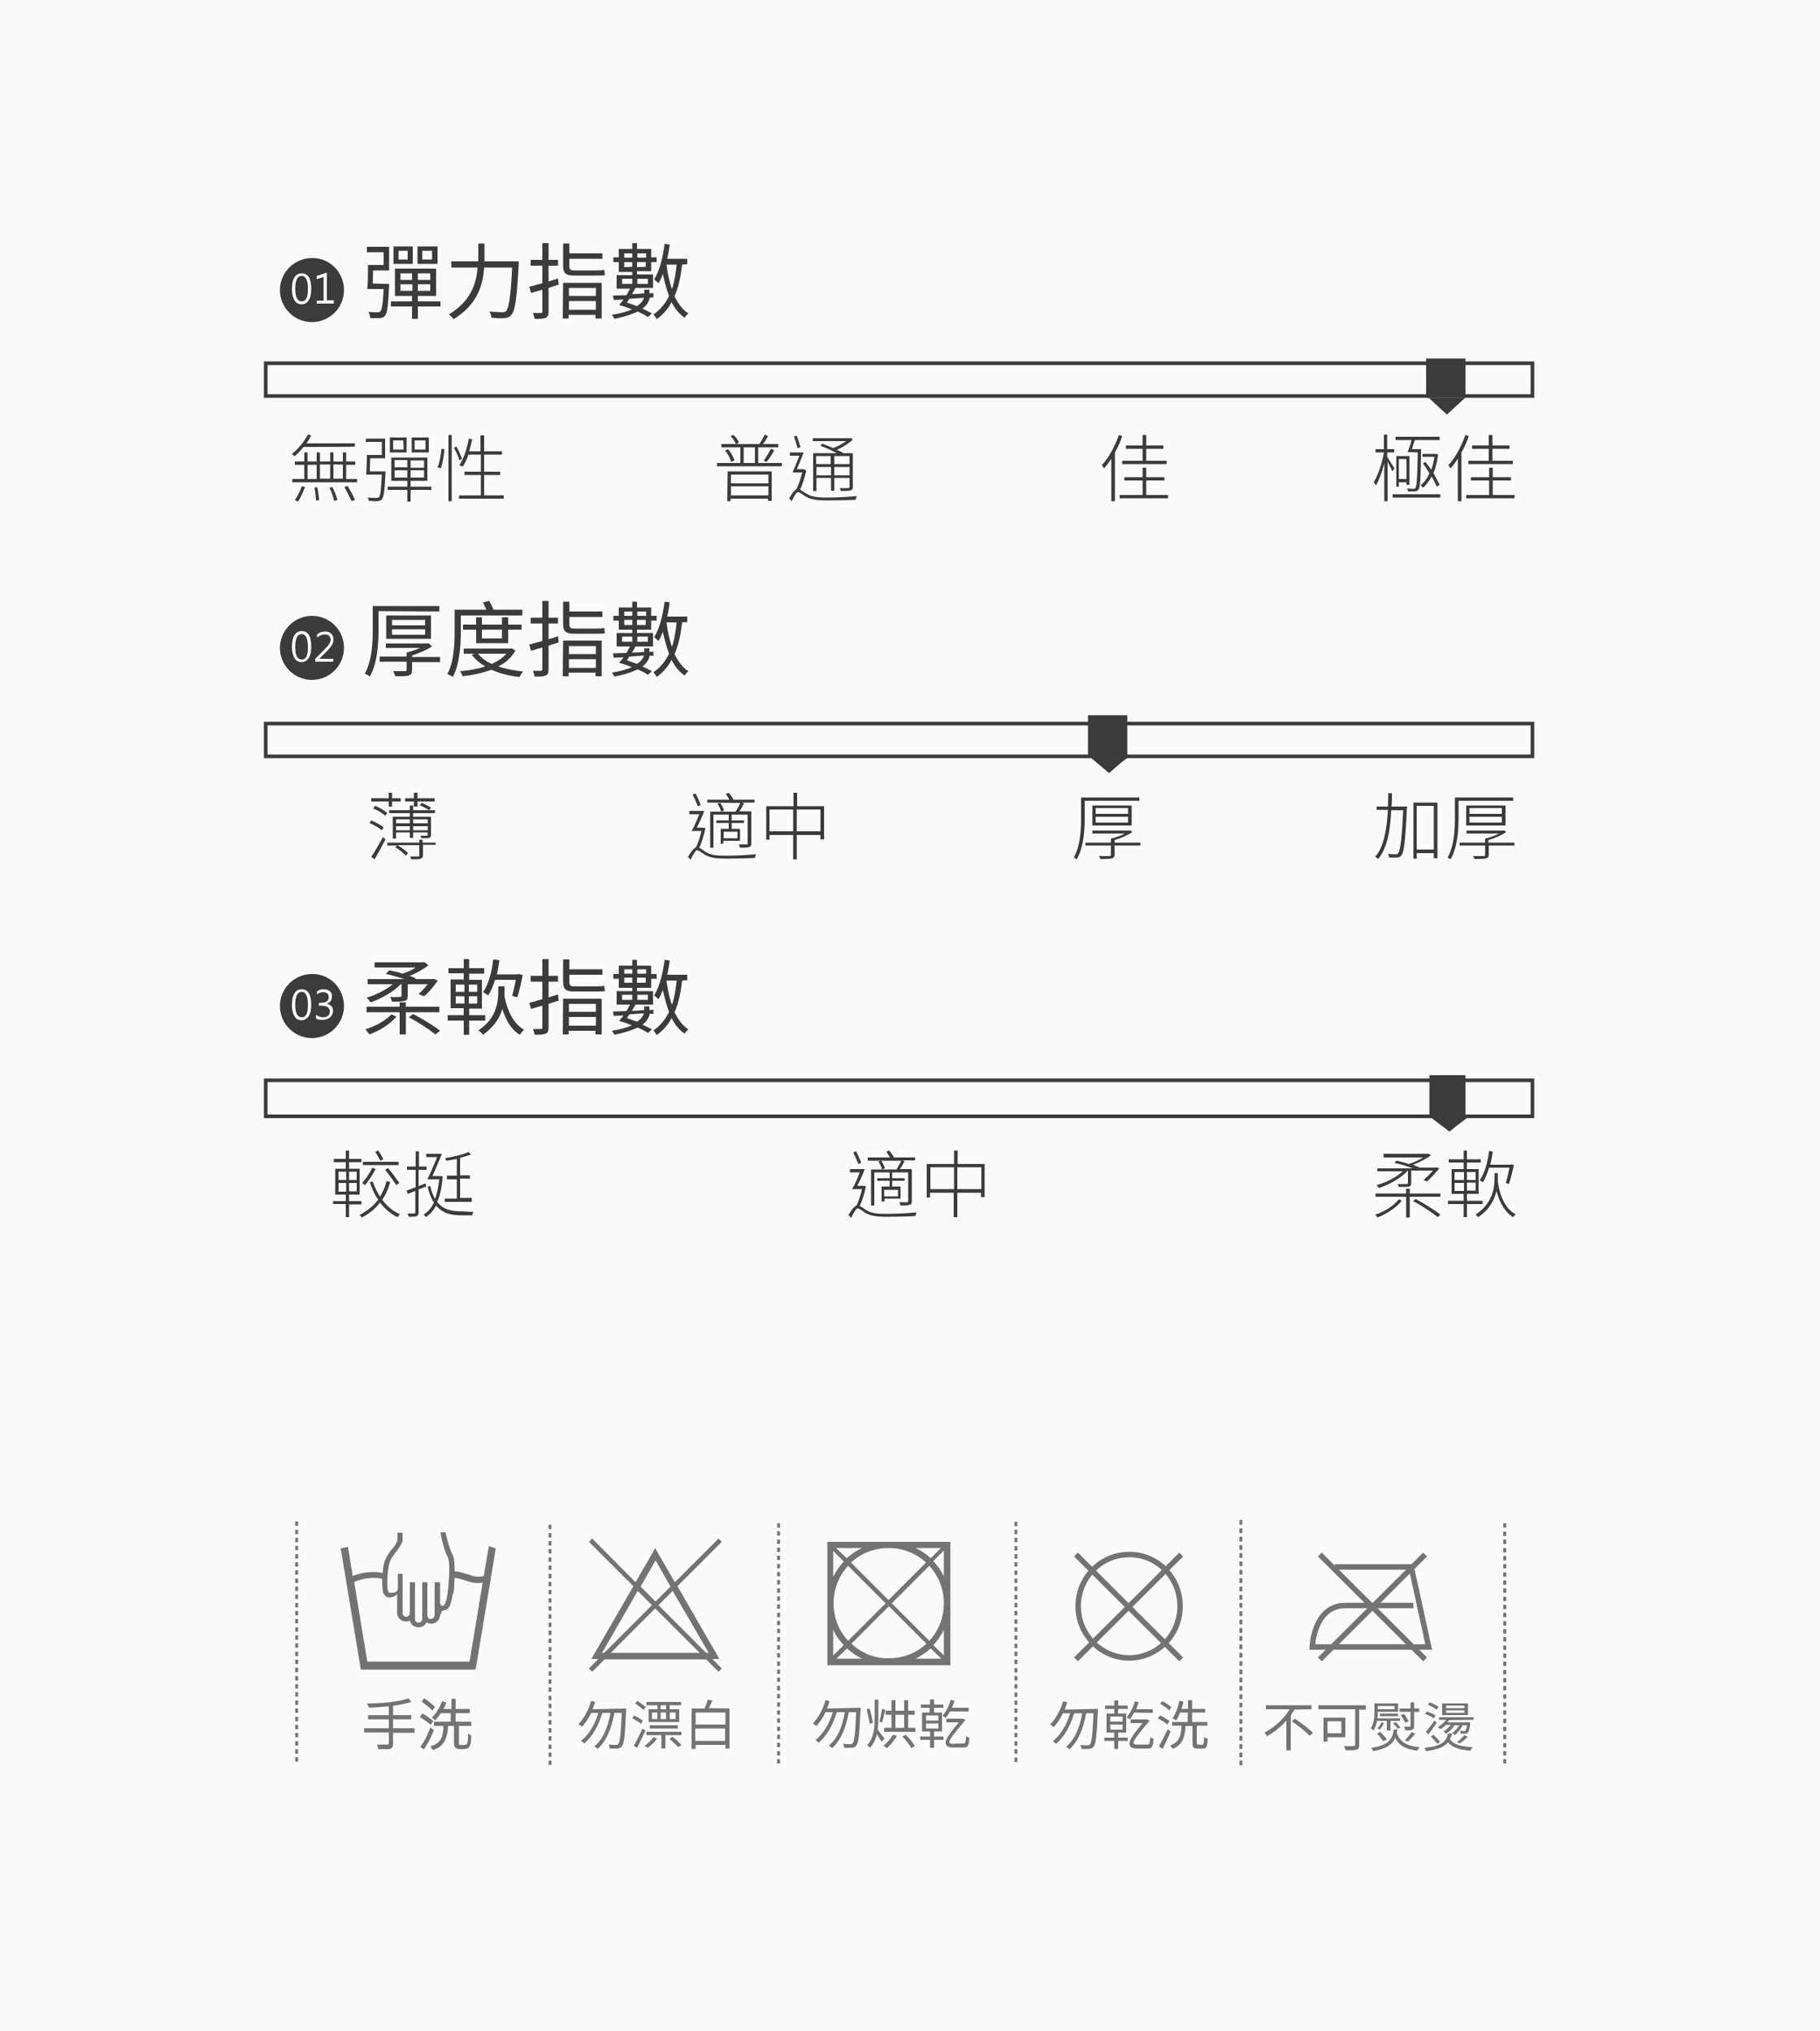 <?xml version="1.0" encoding="utf-8"?>
<!-- Generator: Adobe Illustrator 22.0.1, SVG Export Plug-In . SVG Version: 6.00 Build 0)  -->
<svg version="1.1" id="圖層_1" xmlns="http://www.w3.org/2000/svg" xmlns:xlink="http://www.w3.org/1999/xlink" x="0px" y="0px"
	 viewBox="0 0 500 558" style="enable-background:new 0 0 500 558;" xml:space="preserve">
<style type="text/css">
	.st0{fill:#FAFAFA;}
	.st1{fill:#3B3B3B;}
	.st2{fill:#FFFFFF;}
	.st3{fill:none;stroke:#3B3B3B;stroke-miterlimit:10;}
	.st4{opacity:0.6;}
	.st5{fill:none;}
	.st6{fill:#231815;}
	.st7{display:none;}
	.st8{display:inline;}
	.st9{fill:#737373;}
	.st10{fill:none;stroke:#737373;stroke-width:1.5;stroke-miterlimit:10;}
	.st11{fill:none;stroke:#737373;stroke-miterlimit:10;}
	.st12{display:none;fill:#737373;stroke:#737373;stroke-width:1.5;stroke-miterlimit:10;}
	.st13{display:none;fill:#B1B1B1;stroke:#B1B1B1;stroke-width:0.35;stroke-miterlimit:10;}
	.st14{fill:#727373;stroke:#727373;stroke-width:0.35;stroke-miterlimit:10;}
	.st15{fill:#727373;}
</style>
<g id="圖層_3">
	<rect class="st0" width="500" height="558"/>
</g>
<g id="圖層_1_1_">
	<path class="st1" d="M94.5,79.7c0,4.9-4,8.8-8.8,8.8c-4.9,0-8.8-4-8.8-8.8c0-4.9,4-8.8,8.8-8.8C90.6,70.8,94.5,74.8,94.5,79.7z"/>
	<g>
		<path class="st2" d="M80.2,79.5c0-1.4,0.2-2.5,0.7-3.3s1.2-1.1,2-1.1c1.7,0,2.6,1.4,2.6,4.2c0,1.4-0.2,2.4-0.7,3.2s-1.1,1.1-2,1.1
			c-0.8,0-1.5-0.4-1.9-1.1C80.5,81.8,80.2,80.8,80.2,79.5z M81.1,79.4c0,2.2,0.6,3.4,1.8,3.4c1.2,0,1.7-1.1,1.7-3.4
			c0-2.4-0.6-3.6-1.7-3.6C81.7,75.8,81.1,77,81.1,79.4z"/>
		<path class="st2" d="M91.7,83.4H87v-0.8h1.9v-6.5L87,76.7v-0.9l2.8-0.9v7.6h1.9C91.7,82.6,91.7,83.4,91.7,83.4z"/>
	</g>
	<g>
		<path class="st1" d="M106.9,78c0,0,0,0.5,0,0.7c-0.3,5.3-0.5,7.3-1.1,8c-0.4,0.5-0.8,0.6-1.4,0.7c-0.6,0-1.6,0-2.7,0
			c0-0.5-0.2-1.2-0.5-1.7c1.1,0.1,2.1,0.1,2.5,0.1s0.6,0,0.8-0.3c0.4-0.4,0.7-2,0.9-6.1h-4.5c0.2-1.7,0.2-4.5,0.2-6.6h4.3v-3.5h-4.6
			v-1.5h6.1v6.5h-4.4c0,1.2-0.1,2.5-0.1,3.6L106.9,78L106.9,78z M121,84.2h-6.2v3.4h-1.6v-3.4h-5.8v-1.4h5.8v-1.5h-4.7v-7.5h11.3
			v7.5h-5v1.5h6.2L121,84.2L121,84.2z M113.4,72.5h-5.3v-4.8h5.3V72.5z M112,68.9h-2.5v2.4h2.5V68.9z M110,76.9h3.2v-1.8H110V76.9z
			 M113.3,79.9v-1.8H110v1.8H113.3z M120.2,72.5h-5.5v-4.8h5.5V72.5z M118.2,75.1h-3.4v1.8h3.4V75.1z M118.2,78.1h-3.4v1.8h3.4V78.1
			z M118.7,68.9H116v2.4h2.7V68.9z"/>
		<path class="st1" d="M142.5,71.8c0,0,0,0.6,0,0.9c-0.5,9.3-1,12.7-2,13.8c-0.5,0.6-1.1,0.8-1.9,0.9c-0.8,0.1-2.2,0-3.6-0.1
			c0-0.5-0.2-1.2-0.6-1.7c1.5,0.1,3,0.2,3.6,0.2c0.5,0,0.8-0.1,1-0.3c0.8-0.8,1.3-4,1.7-12H133c-0.3,4.7-1.8,10.2-8.4,14.2
			c-0.3-0.4-0.9-1.1-1.3-1.3c6.1-3.7,7.6-8.6,7.9-12.9H124v-1.7h7.4c0-0.3,0-0.7,0-1v-3.9h1.7v3.9c0,0.3,0,0.6,0,1H142.5L142.5,71.8
			z"/>
		<path class="st1" d="M153.5,78.2l-2.8,0.9v6.5c0,1-0.2,1.4-0.8,1.7c-0.6,0.3-1.5,0.3-3,0.3c-0.1-0.4-0.3-1.1-0.5-1.6
			c1,0,2,0,2.2,0c0.3,0,0.4-0.1,0.4-0.4v-6c-1.1,0.3-2.2,0.6-3.1,0.9l-0.5-1.7c1-0.3,2.2-0.6,3.6-1V73h-3.2v-1.6h3.2v-4.6h1.7v4.6
			h2.6V73h-2.6v4.3c0.9-0.2,1.7-0.5,2.6-0.8L153.5,78.2z M157.6,75.7c-2.2,0-2.9-0.7-2.9-2.7v-6.1h1.7v2.7h9.1v1.5h-9.1v2
			c0,0.8,0.3,1.2,1.2,1.2h5.9c0.7,0,2,0,2.5-0.2c0.1,0.5,0.1,1.1,0.2,1.5c-0.4,0.1-1.6,0.1-2.6,0.1H157.6L157.6,75.7z M154.7,77.7
			h10.6v9.8h-1.7v-1h-7.4v1h-1.6L154.7,77.7L154.7,77.7z M156.3,79.1v2.2h7.4v-2.2H156.3z M163.7,85.1v-2.4h-7.4v2.4H163.7z"/>
		<path class="st1" d="M178.5,81.8c-0.2,1-0.7,2-2,3c1,0.5,1.9,0.9,2.6,1.3l-1.1,1c-0.7-0.5-1.7-1-2.8-1.5c-1.5,0.7-3.5,1.4-6.4,2
			c-0.1-0.3-0.5-0.8-0.7-1.1c2.4-0.4,4.2-0.9,5.5-1.5c-1.2-0.5-2.4-0.9-3.5-1.2c0.4-0.5,0.8-1,1.2-1.5l-2.7,0.1l-0.2-1.2
			c1,0,2.3-0.1,3.7-0.1c0.3-0.6,0.7-1.2,1-1.8h-3.7v-3.7h4.3v-0.9H170V72h-1.5v-1.3h1.5v-2.3h3.7v-1.6h1.3v1.6h3.9v2.3h1.5V72h-1.5
			v2.5H175v0.9h4.4v3.7h-4.8c-0.3,0.6-0.6,1.1-1,1.7c1.1,0,2.3-0.1,3.4-0.2v-0.2v-0.8h1.4v0.9v0.1l1.1-0.1v1.2L178.5,81.8z
			 M170.9,78h2.8v-1.4h-2.8V78z M171.5,69.6v1.2h2.2v-1.2H171.5z M173.7,73.3V72h-2.2v1.4L173.7,73.3L173.7,73.3z M172.9,82.1
			c-0.2,0.4-0.5,0.7-0.7,1c0.9,0.3,1.9,0.7,2.8,1c1.1-0.7,1.7-1.5,1.9-2.3L172.9,82.1z M175.1,69.6v1.2h2.4v-1.2H175.1z M177.4,73.3
			V72H175v1.4L177.4,73.3L177.4,73.3z M175.1,76.6V78h2.9v-1.4H175.1z M187.4,72.7c-0.4,3.4-1,6.3-2.1,8.7c1,2,2.2,3.7,3.8,4.7
			c-0.3,0.3-0.8,0.8-1,1.2c-1.5-1-2.7-2.5-3.6-4.3c-1,1.9-2.3,3.4-4.1,4.7c-0.1-0.3-0.6-1-0.9-1.3c1.9-1.3,3.3-3,4.3-5.1
			c-0.7-1.8-1.2-3.8-1.7-6c-0.4,0.9-0.7,1.8-1.2,2.5c-0.3-0.2-0.8-0.8-1.2-1c1.5-2.4,2.4-6.1,2.9-9.8l1.4,0.2
			c-0.2,1.3-0.4,2.7-0.7,3.9h5.5v1.5L187.4,72.7L187.4,72.7z M183.1,72.7c0.3,2.4,0.8,4.7,1.5,6.7c0.7-2,1-4.2,1.3-6.7H183.1z"/>
	</g>
	<g>
		<path class="st1" d="M83.4,122.8c-0.8,1-1.7,1.9-2.5,2.6c-0.1-0.2-0.5-0.5-0.7-0.7c1.7-1.3,3.3-3.3,4.4-5.3l0.9,0.2
			c-0.4,0.8-0.8,1.5-1.3,2.2h13.3v0.9C97.4,122.8,83.4,122.8,83.4,122.8z M98.1,131.6v0.9H80.3v-0.9h3.3v-3.9H81v-0.9h2.6v-2.5h0.9
			v2.5H87v-2.5h0.9v2.5h2.8v-2.5h0.9v2.5h2.6v-2.5h0.9v2.5h2.5v0.9h-2.5v3.9H98.1z M81,137.4c0.7-1,1.5-2.5,1.9-3.8l0.9,0.2
			c-0.5,1.3-1.2,2.9-1.9,4L81,137.4z M84.5,131.6H87v-3.9h-2.5V131.6z M87.2,133.9c0.2,1.1,0.4,2.6,0.5,3.5l-0.9,0.1
			c0-0.9-0.2-2.4-0.4-3.6H87.2z M87.9,127.6v3.9h2.8v-3.9C90.7,127.6,87.9,127.6,87.9,127.6z M91.3,133.8c0.6,1.1,1.2,2.7,1.4,3.6
			l-0.9,0.2c-0.2-0.9-0.7-2.5-1.3-3.6L91.3,133.8z M91.6,127.6v3.9h2.6v-3.9C94.3,127.6,91.6,127.6,91.6,127.6z M95.5,133.5
			c0.7,1.2,1.6,2.8,2,3.8l-0.9,0.4c-0.4-1-1.3-2.6-2-3.9L95.5,133.5z"/>
		<path class="st1" d="M105.9,129.5c0,0,0,0.4,0,0.5c-0.2,4.9-0.5,6.6-1,7.2c-0.3,0.3-0.6,0.4-1.2,0.5c-0.5,0-1.4,0-2.4-0.1
			c0-0.3-0.1-0.7-0.3-0.9c1,0.1,2.1,0.1,2.4,0.1s0.5,0,0.7-0.2c0.4-0.4,0.6-2,0.8-6.2h-4.3c0.1-1.4,0.2-3.7,0.2-5.4h4.1v-3.6h-4.4
			v-0.9h5.3v5.4h-4.1c0,1.2-0.1,2.6-0.1,3.6L105.9,129.5L105.9,129.5z M118.5,134.6h-5.7v3.2h-0.9v-3.2h-5.4v-0.9h5.4v-1.6h-4.4
			v-6.4h9.9v6.4h-4.6v1.6h5.7V134.6z M111.7,124.3h-4.6v-4.1h4.6V124.3z M110.8,121H108v2.5h2.9L110.8,121L110.8,121z M108.4,128.4
			h3.5v-2h-3.5V128.4z M111.9,131.2v-2h-3.5v2H111.9z M116.5,126.5h-3.7v2h3.7V126.5z M116.5,129.2h-3.7v2h3.7V129.2z M117.8,124.3
			h-4.7v-4.1h4.7V124.3z M116.9,121h-3v2.5h3V121z"/>
		<path class="st1" d="M120.2,128.4c0.6-1.3,0.9-3.5,1.1-5.1l0.8,0.1c-0.1,1.6-0.5,3.9-1,5.3L120.2,128.4z M123.2,119.5h0.9v18.2
			h-0.9V119.5z M126.2,126.5c-0.2-0.9-0.9-2.4-1.5-3.5l0.7-0.3c0.6,1.1,1.3,2.6,1.5,3.4L126.2,126.5z M138.4,136.1v0.9h-12.3v-0.9h6
			v-5.6h-4.5v-0.9h4.5v-4.7h-3.4c-0.4,1.3-1,2.4-1.6,3.3c-0.2-0.1-0.6-0.3-0.9-0.4c1.2-1.8,2.1-4.5,2.6-7.3l0.9,0.2
			c-0.2,1.1-0.5,2.2-0.8,3.3h3.1v-4.4h1v4.4h4.9v0.9H133v4.7h4.4v0.9H133v5.6H138.4L138.4,136.1z"/>
	</g>
	<g>
		<path class="st1" d="M214.8,127.2v0.9H197v-0.9h6.4v-4.3h-5.2V122h4c-0.3-0.6-0.8-1.5-1.5-2.2l0.8-0.3c0.7,0.6,1.3,1.5,1.5,2.1
			l-0.8,0.4h6.4c0.5-0.7,1.1-1.8,1.5-2.6l0.9,0.4c-0.4,0.7-0.9,1.6-1.4,2.2h4.2v0.9h-5.5v4.3L214.8,127.2L214.8,127.2z M200,123.4
			c0.8,0.9,1.5,2.2,1.8,3.1l-0.9,0.4c-0.3-0.9-0.9-2.2-1.7-3.1L200,123.4z M199.9,129.5H212v8.1h-1V137h-10.3v0.7h-0.9L199.9,129.5
			L199.9,129.5z M200.8,130.4v2.4h10.3v-2.4H200.8z M211.1,136.1v-2.5h-10.3v2.5H211.1z M204.3,127.2h3.1v-4.3h-3.1V127.2z
			 M209.8,126.6c0.6-0.9,1.5-2.3,2-3.3l0.9,0.4c-0.6,1.1-1.4,2.4-2.1,3.2L209.8,126.6z"/>
		<path class="st1" d="M221.5,129.3c-0.4,1.7-1,3.8-1.7,5.2c0.4,0.2,0.9,0.7,1.9,1.2c1.4,0.9,3.2,1,5.6,1c2.8,0,5.9-0.2,8.1-0.4
			c-0.1,0.3-0.3,0.7-0.3,1c-1.4,0.1-5.4,0.2-7.8,0.2c-2.6,0-4.4-0.2-6-1.1c-0.8-0.5-1.6-1.2-2.1-1.2c-0.4,0-1.1,1.2-1.7,2.5
			l-0.7-0.8c0.7-1.2,1.4-2.2,2-2.5c0.6-1.2,1.2-3,1.6-4.6h-2.7c0.6-1.2,1.3-3,1.9-4.6H217v-0.9h3.8c-0.6,1.5-1.3,3.3-1.9,4.6h1.8
			h0.2L221.5,129.3z M219.1,123.1c-0.2-0.8-0.6-2.2-1-3.2l0.8-0.2c0.3,1,0.8,2.3,1,3.2L219.1,123.1z M225.9,121.9
			c0.9,0.3,2,0.8,3,1.2c1.3-0.5,2.6-1.2,3.6-1.9h-9.2v-0.8h10.2l0.2-0.1l0.6,0.5c-1.1,1-2.8,2.1-4.4,2.8c0.7,0.3,1.4,0.6,1.8,0.9
			h2.6v9.2c0,0.6-0.1,0.9-0.6,1c-0.5,0.2-1.3,0.2-2.7,0.2c-0.1-0.3-0.2-0.6-0.3-0.8c1.1,0,2.1,0,2.3,0c0.3,0,0.4-0.1,0.4-0.4v-2.4
			h-4.2v3.5h-0.9v-3.5h-4v3.6h-0.9v-10.4h6.5c-1.3-0.7-3-1.5-4.5-2L225.9,121.9z M224.2,125.3v2.2h4v-2.2H224.2z M228.3,130.6v-2.3
			h-4v2.3H228.3z M233.4,125.3h-4.2v2.2h4.2V125.3z M233.4,130.6v-2.3h-4.2v2.3H233.4z"/>
	</g>
	<g>
		<path class="st1" d="M308.3,119.8c-0.5,1.6-1.2,3.1-2,4.5v13.4h-1V126c-0.6,1-1.3,1.9-2,2.7c-0.1-0.2-0.4-0.7-0.6-0.9
			c1.9-2,3.6-5.2,4.7-8.3L308.3,119.8z M320.9,136v0.9h-13.3V136h6.3v-4h-5v-0.9h5v-2.6h1v2.6h5v0.9h-5v4H320.9z M313.9,123.3h-4.6
			v-0.9h4.6v-2.9h1v2.9h4.7v0.9h-4.7v3.3h5.6v0.9h-12.2v-0.9h5.6V123.3z"/>
	</g>
	<g>
		<path class="st1" d="M382.5,129.5c-0.2-0.6-0.8-1.7-1.3-2.7v10.9h-0.9v-10.4c-0.6,2.4-1.5,4.7-2.3,6.1c-0.1-0.3-0.4-0.6-0.6-0.9
			c1.1-1.8,2.3-5.2,2.8-8.2h-2.3v-0.9h2.3v-4h0.9v4h1.9v0.9h-1.9v1.2c0.4,0.7,1.7,2.7,2,3.2L382.5,129.5z M395.7,135.8v0.9h-13.1
			v-0.9H395.7z M386.7,124.2c0.4-0.9,0.8-2.2,1.1-3.3h-4.4V120h12.1v0.9h-6.8c-0.3,0.8-0.6,1.7-0.8,2.5h2.5v0.5
			c-0.1,7.6-0.2,9.8-0.7,10.6c-0.3,0.4-0.6,0.5-1.1,0.5c-0.4,0-1.1,0-1.8,0c0-0.3-0.1-0.6-0.3-0.8c0.8,0.1,1.5,0.1,1.8,0.1
			s0.4,0,0.6-0.3c0.3-0.5,0.5-2.9,0.6-9.7L386.7,124.2L386.7,124.2z M386.4,133.2v-0.7h-2.1v1.2h-0.7v-8.4h3.6v7.9H386.4
			L386.4,133.2z M386.4,131.6v-5.5h-2.1v5.5H386.4z M394.7,133.7c-0.3-0.8-0.8-1.8-1.4-2.8c-0.7,1.3-1.5,2.4-2.4,3.1
			c-0.1-0.2-0.4-0.5-0.6-0.7c1-0.8,1.8-1.9,2.4-3.3c-0.6-0.9-1.2-1.9-1.8-2.7l0.7-0.4c0.5,0.7,1.1,1.4,1.6,2.2
			c0.4-1.1,0.7-2.3,0.9-3.6h-3.3v-0.8h3.6h0.2l0.5,0.2c-0.3,2-0.7,3.7-1.3,5.1c0.7,1.2,1.3,2.4,1.7,3.2L394.7,133.7z"/>
		<path class="st1" d="M403.5,119.8c-0.5,1.6-1.2,3.1-2,4.5v13.4h-1V126c-0.6,1-1.3,1.9-2,2.7c-0.1-0.2-0.4-0.7-0.6-0.9
			c1.9-2,3.6-5.2,4.7-8.3L403.5,119.8z M416.1,136v0.9h-13.3V136h6.3v-4h-5v-0.9h5v-2.6h1v2.6h5v0.9h-5v4H416.1z M409,123.3h-4.6
			v-0.9h4.6v-2.9h1v2.9h4.7v0.9H410v3.3h5.6v0.9h-12.2v-0.9h5.6V123.3z"/>
	</g>
	<rect x="73" y="99.8" class="st3" width="348" height="9"/>
	<g>
		<rect x="391.8" y="98.5" class="st1" width="10.8" height="10.8"/>
		<polygon class="st1" points="397.5,109.3 402.5,109.3 400,111.6 397.5,113.9 395,111.6 392.5,109.3 		"/>
	</g>
	<path class="st1" d="M94.5,178c0,4.9-4,8.8-8.8,8.8c-4.9,0-8.8-4-8.8-8.8s4-8.8,8.8-8.8C90.6,169.2,94.5,173.1,94.5,178z"/>
	<g>
		<path class="st2" d="M80.2,177.8c0-1.4,0.2-2.5,0.7-3.3s1.2-1.1,2-1.1c1.7,0,2.6,1.4,2.6,4.2c0,1.4-0.2,2.4-0.7,3.2
			c-0.5,0.7-1.1,1.1-2,1.1c-0.8,0-1.5-0.4-1.9-1.1C80.5,180.1,80.2,179.1,80.2,177.8z M81.1,177.8c0,2.2,0.6,3.4,1.8,3.4
			c1.2,0,1.7-1.1,1.7-3.4c0-2.4-0.6-3.6-1.7-3.6C81.7,174.2,81.1,175.4,81.1,177.8z"/>
		<path class="st2" d="M91.5,181.8h-4.9V181l2.4-2.4c0.8-0.8,1.3-1.4,1.5-1.7c0.2-0.4,0.3-0.7,0.3-1.1c0-0.5-0.1-0.9-0.4-1.1
			c-0.3-0.3-0.7-0.4-1.2-0.4c-0.7,0-1.4,0.3-2.1,0.9v-0.9c0.6-0.5,1.4-0.8,2.2-0.8c0.7,0,1.3,0.2,1.7,0.6s0.6,0.9,0.6,1.6
			c0,0.5-0.1,1-0.4,1.5s-0.8,1.1-1.6,1.9l-1.9,1.9l0,0h3.9L91.5,181.8L91.5,181.8z"/>
	</g>
	<g>
		<path class="st1" d="M104,167.9v5.1c0,3.7-0.3,9.2-2.4,12.9c-0.3-0.3-1-0.7-1.4-0.8c2-3.5,2.2-8.5,2.2-12v-6.6h18.3v1.5L104,167.9
			L104,167.9z M120.9,181.9h-7.7v2.2c0,0.9-0.2,1.2-0.9,1.5c-0.7,0.2-1.9,0.2-3.7,0.2c-0.1-0.4-0.4-1-0.6-1.4c1.4,0,2.8,0,3.2,0
			c0.4,0,0.5-0.1,0.5-0.4v-2.2h-7.4v-1.4h7.4v-1.1c1.2-0.3,2.6-0.8,3.7-1.3H106v-1.2h11.3l0.4-0.1l1,0.9c-1.5,1-3.5,1.8-5.5,2.5v0.4
			h7.7V181.9L120.9,181.9z M106.1,175.5v-6.4h12.3v6.4H106.1z M107.7,171.8h9.1v-1.5h-9.1V171.8z M107.7,174.4h9.1v-1.5h-9.1V174.4z
			"/>
		<path class="st1" d="M126.6,173.6c0,3.6-0.3,8.8-2.2,12.4c-0.3-0.3-1.1-0.6-1.5-0.8c1.8-3.4,2-8.2,2-11.6v-6.1h8.7
			c-0.3-0.6-0.6-1.4-0.9-2l1.7-0.4c0.4,0.7,0.9,1.7,1.2,2.4h7.9v1.6h-16.9V173.6z M141.6,178.7c-1,1.9-2.7,3.4-4.7,4.4
			c2,0.7,4.3,1.1,6.8,1.4c-0.3,0.3-0.7,1-1,1.5c-2.8-0.3-5.5-1-7.7-2c-2.4,0.9-5.2,1.5-7.9,1.8c-0.1-0.4-0.5-1-0.7-1.4
			c2.4-0.2,4.8-0.6,6.9-1.3c-1.5-0.9-2.7-1.9-3.7-3.2l0.8-0.3h-3v-1.4h12.8l0.3-0.1L141.6,178.7z M130.8,176.7V173h-3.6v-1.4h3.6v-2
			h1.6v2h5.5v-2h1.7v2h3.7v1.4h-3.7v3.7H130.8z M131.3,179.6c0.9,1.1,2.2,2.1,3.8,2.8c1.6-0.7,3-1.6,4-2.8H131.3z M132.4,173v2.4
			h5.5V173H132.4z"/>
		<path class="st1" d="M153.5,176.5l-2.8,0.9v6.5c0,1-0.2,1.4-0.8,1.7s-1.5,0.3-3,0.3c-0.1-0.4-0.3-1.1-0.5-1.6c1,0,2,0,2.2,0
			c0.3,0,0.4-0.1,0.4-0.4v-6c-1.1,0.3-2.2,0.6-3.1,0.9l-0.5-1.7c1-0.3,2.2-0.6,3.6-1v-4.8h-3.2v-1.6h3.2v-4.6h1.7v4.6h2.6v1.6h-2.6
			v4.3c0.9-0.2,1.7-0.5,2.6-0.8L153.5,176.5z M157.6,174.1c-2.2,0-2.9-0.7-2.9-2.7v-6.1h1.7v2.7h9.1v1.5h-9.1v2
			c0,0.8,0.3,1.2,1.2,1.2h5.9c0.7,0,2,0,2.5-0.2c0.1,0.5,0.1,1.1,0.2,1.5c-0.4,0.1-1.6,0.1-2.6,0.1H157.6L157.6,174.1z M154.7,176
			h10.6v9.8h-1.7v-1h-7.4v1h-1.6L154.7,176L154.7,176z M156.3,177.5v2.2h7.4v-2.2H156.3z M163.7,183.5v-2.4h-7.4v2.4H163.7z"/>
		<path class="st1" d="M178.5,180.1c-0.2,1-0.7,2-2,3c1,0.5,1.9,0.9,2.6,1.3l-1.1,1c-0.7-0.5-1.7-1-2.8-1.5c-1.5,0.7-3.5,1.4-6.4,2
			c-0.1-0.3-0.5-0.8-0.7-1.1c2.4-0.4,4.2-0.9,5.5-1.5c-1.2-0.5-2.4-0.9-3.5-1.2c0.4-0.5,0.8-1,1.2-1.5l-2.7,0.1l-0.2-1.2
			c1,0,2.3-0.1,3.7-0.1c0.3-0.6,0.7-1.2,1-1.8h-3.7v-3.7h4.3V173H170v-2.5h-1.5v-1.3h1.5v-2.3h3.7v-1.6h1.3v1.6h3.9v2.3h1.5v1.3
			h-1.5v2.5H175v0.9h4.4v3.7h-4.8c-0.3,0.6-0.6,1.1-1,1.7c1.1,0,2.3-0.1,3.4-0.2v-0.2v-0.8h1.4v0.9v0.1l1.1-0.1v1.2L178.5,180.1z
			 M170.9,176.3h2.8v-1.4h-2.8V176.3z M171.5,168v1.2h2.2V168H171.5z M173.7,171.7v-1.4h-2.2v1.4H173.7L173.7,171.7z M172.9,180.4
			c-0.2,0.4-0.5,0.7-0.7,1c0.9,0.3,1.9,0.7,2.8,1c1.1-0.7,1.7-1.5,1.9-2.3L172.9,180.4z M175.1,168v1.2h2.4V168H175.1z M177.4,171.7
			v-1.4H175v1.4H177.4L177.4,171.7z M175.1,174.9v1.4h2.9v-1.4H175.1z M187.4,171c-0.4,3.4-1,6.3-2.1,8.7c1,2,2.2,3.7,3.8,4.7
			c-0.3,0.3-0.8,0.8-1,1.2c-1.5-1-2.7-2.5-3.6-4.3c-1,1.9-2.3,3.4-4.1,4.7c-0.1-0.3-0.6-1-0.9-1.3c1.9-1.3,3.3-3,4.3-5.1
			c-0.7-1.8-1.2-3.8-1.7-6c-0.4,0.9-0.7,1.8-1.2,2.5c-0.3-0.2-0.8-0.8-1.2-1c1.5-2.4,2.4-6.1,2.9-9.8l1.4,0.2
			c-0.2,1.3-0.4,2.7-0.7,3.9h5.5v1.5L187.4,171L187.4,171z M183.1,171c0.3,2.4,0.8,4.7,1.5,6.7c0.7-2,1-4.2,1.3-6.7H183.1z"/>
	</g>
	<g>
		<path class="st1" d="M104.9,228.1c-0.7-0.6-2.2-1.5-3.4-2l0.5-0.7c1.2,0.5,2.7,1.3,3.4,1.9L104.9,228.1z M106.8,220.2H102v-0.9
			h4.8v-1.5h0.9v1.5h2.4v0.9h-2.4v1.4h-0.9V220.2z M102,235.4c0.9-1.3,2.2-3.6,3.2-5.4l0.7,0.6c-0.9,1.8-2.1,3.9-3,5.5L102,235.4z
			 M103.1,221.4c1.2,0.5,2.6,1.3,3.3,2l-0.6,0.7c-0.7-0.7-2.1-1.5-3.3-2L103.1,221.4z M119.7,232.1h-3.5v2.8c0,0.6-0.1,0.8-0.6,1
			s-1.3,0.2-2.6,0.2c-0.1-0.3-0.2-0.6-0.3-0.8c1.1,0,2,0,2.2,0c0.3,0,0.3-0.1,0.3-0.3v-2.8h-6c1,0.6,2.3,1.5,2.9,2.2l-0.6,0.7
			c-0.6-0.7-1.8-1.7-2.9-2.3l0.5-0.5h-2.7v-0.8h8.8v-0.8h0.9v0.8h3.5C119.7,231.2,119.7,232.1,119.7,232.1z M113.5,223.4v1h4.9v5
			c0,0.5-0.1,0.7-0.5,0.8s-1,0.1-2.1,0.1c-0.1-0.2-0.2-0.5-0.3-0.7c0.8,0,1.5,0,1.7,0s0.3-0.1,0.3-0.3v-0.6h-4v1.5h-0.9v-1.5h-3.8
			v1.7h-0.9v-6h4.7v-1h-5.7v-0.8h5.7v-1.3h0.9v1.3h6v0.8H113.5L113.5,223.4z M108.8,225.1v1.1h3.8v-1.1H108.8z M112.6,228v-1h-3.8
			v1.1h3.8V228z M113.7,220.2h-2.4v-0.9h2.4v-1.5h1v1.5h4.7v0.9h-4.7v1.4h-1V220.2z M113.5,225.1v1.1h4v-1.1H113.5z M117.5,228v-1
			h-4v1.1h4V228z M115.8,220.6c0.9,0.3,2,0.9,2.6,1.3l-0.5,0.7c-0.6-0.4-1.7-1-2.6-1.4L115.8,220.6z"/>
	</g>
	<g>
		<path class="st1" d="M193.8,227.6c-0.4,1.8-1,3.8-1.7,5.3c0.4,0.2,0.9,0.6,1.8,1.2c1.5,0.9,3.2,1,5.7,1c2.8,0,5.9-0.2,8.1-0.4
			c-0.1,0.3-0.3,0.7-0.3,1c-1.4,0.1-5.4,0.2-7.8,0.2c-2.7,0-4.5-0.2-6-1.1c-0.8-0.5-1.6-1.2-2.1-1.2c-0.4,0-1.1,1.2-1.8,2.6
			l-0.7-0.8c0.8-1.3,1.5-2.3,2.2-2.6c0.6-1.2,1.2-3,1.5-4.5H190c0.7-1.2,1.5-3,2.1-4.6h-2.7v-0.9h4.1c-0.6,1.5-1.4,3.3-2.1,4.6h1.8
			h0.2L193.8,227.6z M191.7,221.5c-0.3-0.8-0.9-2.2-1.4-3.2l0.8-0.3c0.5,1,1.1,2.3,1.4,3.2L191.7,221.5z M194.3,220.5v-0.8h6.1
			c-0.3-0.5-0.7-1.1-1-1.6l0.8-0.3c0.5,0.6,1,1.3,1.3,1.9h5.8v0.8h-3.6l0.7,0.2c-0.4,0.7-0.8,1.6-1.3,2.2h3.3v8.8
			c0,0.6-0.1,0.9-0.6,1c-0.4,0.2-1.3,0.2-2.5,0.2c-0.1-0.3-0.2-0.6-0.3-0.9c1,0,1.9,0,2.1,0c0.3,0,0.3-0.1,0.3-0.3v-7.9H201v1.6h3.4
			v0.7H201v1.6h2.3v3.3h-4.6v0.8H198v-4.1h2.2v-1.6h-3.4v-0.7h3.4v-1.6H196v9.1h-0.9V223h7c0.4-0.7,1-1.7,1.3-2.4L194.3,220.5
			L194.3,220.5z M198.1,223c-0.1-0.6-0.5-1.5-1-2.2l0.8-0.2c0.4,0.6,0.9,1.6,1,2.1L198.1,223z M202.6,228.5h-3.8v1.8h3.8V228.5z"/>
		<path class="st1" d="M226.4,221.5v9.1h-1v-1.2h-6.5v6.7h-1v-6.7h-6.5v1.3h-0.9v-9.2h7.5v-3.7h1v3.7L226.4,221.5L226.4,221.5z
			 M217.9,228.4v-6h-6.5v6H217.9z M225.4,228.4v-6h-6.5v6H225.4z"/>
	</g>
	<g>
		<path class="st1" d="M298,220v4.8c0,3.3-0.3,8-2.2,11.3c-0.2-0.2-0.6-0.4-0.8-0.5c1.8-3.2,2-7.6,2-10.8v-5.7h16v0.9H298z
			 M313.3,232.3h-7.1v2.5c0,0.6-0.2,0.9-0.7,1c-0.5,0.2-1.5,0.2-3.2,0.2c-0.1-0.3-0.2-0.5-0.4-0.8c1.4,0,2.6,0,2.9,0
			s0.4-0.1,0.4-0.4v-2.5h-7v-0.8h7v-1.1c1.3-0.3,2.7-0.8,3.8-1.4h-8.9v-0.8h10.2l0.2-0.1l0.6,0.5c-1.3,0.9-3.2,1.7-4.9,2.2v0.7h7.1
			V232.3L313.3,232.3z M300.1,226.8v-5.5h10.8v5.5H300.1z M301,223.6h8.9V222H301V223.6L301,223.6z M301,226h8.9v-1.6H301V226
			L301,226z"/>
	</g>
	<g>
		<path class="st1" d="M386.5,222.2c-0.4,9-0.8,11.9-1.5,12.8c-0.3,0.4-0.7,0.6-1.2,0.6s-1.3,0-2.2,0c0-0.3-0.1-0.7-0.3-1
			c0.9,0.1,1.8,0.1,2.1,0.1c0.3,0,0.5,0,0.7-0.3c0.6-0.7,1-3.7,1.4-11.8h-3.3c-0.2,5-1,10.4-3.6,13.4c-0.2-0.2-0.5-0.5-0.8-0.6
			c2.5-2.8,3.2-8,3.5-12.9h-3.1v-0.9h3.1c0-1.3,0.1-2.5,0.1-3.7h1c0,1.2,0,2.4-0.1,3.7h4.3L386.5,222.2L386.5,222.2z M394.9,220.5
			v15.3h-1v-1.4h-4.7v1.5h-0.9v-15.4L394.9,220.5L394.9,220.5z M393.9,233.4v-12h-4.7v12H393.9z"/>
		<path class="st1" d="M400.7,220v4.8c0,3.3-0.3,8-2.2,11.3c-0.2-0.2-0.6-0.4-0.8-0.5c1.8-3.2,2-7.6,2-10.8v-5.7h16v0.9H400.7z
			 M416.1,232.3H409v2.5c0,0.6-0.2,0.9-0.7,1c-0.5,0.2-1.5,0.2-3.2,0.2c-0.1-0.3-0.2-0.5-0.4-0.8c1.4,0,2.6,0,2.9,0s0.4-0.1,0.4-0.4
			v-2.5h-7v-0.8h7v-1.1c1.3-0.3,2.7-0.8,3.8-1.4h-8.9v-0.8H413l0.2-0.1l0.6,0.5c-1.3,0.9-3.2,1.7-4.9,2.2v0.7h7.1L416.1,232.3
			L416.1,232.3z M402.8,226.8v-5.5h10.8v5.5H402.8z M403.7,223.6h8.9V222h-8.9V223.6z M403.7,226h8.9v-1.6h-8.9V226z"/>
	</g>
	<rect x="73" y="198.8" class="st3" width="348" height="9"/>
	<g>
		<rect x="298.9" y="196.5" class="st1" width="10.8" height="11.7"/>
		<polygon class="st1" points="304.7,208.2 309.7,208.2 307.2,210.2 304.7,212.4 302.2,210.3 299.7,208.2 		"/>
	</g>
	<path class="st1" d="M94.5,276.4c0,4.9-4,8.8-8.8,8.8c-4.9,0-8.8-4-8.8-8.8c0-4.9,4-8.8,8.8-8.8C90.6,267.5,94.5,271.5,94.5,276.4z
		"/>
	<g>
		<path class="st2" d="M80.2,276.2c0-1.4,0.2-2.5,0.7-3.3s1.2-1.1,2-1.1c1.7,0,2.6,1.4,2.6,4.2c0,1.4-0.2,2.4-0.7,3.2
			c-0.5,0.7-1.1,1.1-2,1.1c-0.8,0-1.5-0.4-1.9-1.1S80.2,277.5,80.2,276.2z M81.1,276.1c0,2.2,0.6,3.4,1.8,3.4c1.2,0,1.7-1.1,1.7-3.4
			c0-2.4-0.6-3.6-1.7-3.6C81.7,272.5,81.1,273.7,81.1,276.1z"/>
		<path class="st2" d="M86.8,278.8c0.6,0.4,1.2,0.7,1.9,0.7c0.6,0,1-0.1,1.4-0.4s0.5-0.7,0.5-1.2c0-1.1-0.8-1.6-2.3-1.6h-0.7v-0.8
			h0.6c1.4,0,2.1-0.5,2.1-1.5s-0.5-1.4-1.6-1.4c-0.6,0-1.1,0.2-1.6,0.6v-0.9c0.5-0.3,1.1-0.5,1.9-0.5c0.7,0,1.2,0.2,1.6,0.5
			s0.6,0.8,0.6,1.4c0,1.1-0.5,1.8-1.6,2.1l0,0c0.6,0,1.1,0.3,1.4,0.6s0.5,0.8,0.5,1.3c0,0.7-0.3,1.3-0.8,1.8
			c-0.5,0.4-1.2,0.7-2.1,0.7c-0.8,0-1.4-0.1-1.8-0.4V278.8L86.8,278.8z"/>
	</g>
	<g>
		<path class="st1" d="M108.9,279.3c-1.7,2.1-4.7,3.9-7.4,4.9c-0.3-0.4-0.8-1-1.1-1.4c2.6-0.8,5.6-2.4,7.1-4.1L108.9,279.3z
			 M111.5,278.1v6.1h-1.7v-6.1h-9.1v-1.5h9.1v-1.2h1.7v1.2h9.2v1.5H111.5z M110.1,270.4c-2,2.1-5.4,4-8.3,5c-0.3-0.4-0.7-1-1.1-1.3
			c2.5-0.7,5.3-2.1,7.2-3.7H101V269h10.1c-1.6-0.5-3.4-1.1-5.1-1.4l0.9-1c1.2,0.2,2.5,0.5,3.7,0.9c1.2-0.4,2.6-1,3.6-1.7h-11.3v-1.4
			h13.3l0.4-0.1l1.1,0.9c-1.4,1.1-3.3,2.2-5.2,2.9c0.7,0.2,1.2,0.5,1.7,0.7l-0.1,0.2h4.6l0.3-0.1l1.3,0.5c-1.2,1.6-2.5,3.3-3.8,4.3
			l-1.5-0.6c0.8-0.7,1.7-1.7,2.5-2.7H112v3.2c0,0.9-0.2,1.2-0.9,1.4s-1.8,0.2-3.4,0.2c-0.1-0.4-0.3-0.9-0.5-1.3c1.2,0.1,2.4,0,2.7,0
			c0.3,0,0.4-0.1,0.4-0.4v-3.2L110.1,270.4L110.1,270.4z M113.5,278.6c2.5,1.3,5.7,3.2,7.4,4.6l-1.3,1c-1.6-1.3-4.7-3.4-7.3-4.7
			L113.5,278.6z"/>
		<path class="st1" d="M128.9,280.4v3.9h-1.5v-3.9H123v-1.5h4.4V277h-3.6v-7.9h3.6v-1.7h-4.2V266h4.2v-2.5h1.5v2.5h4.1v1.5h-4.1v1.7
			h3.5v7.9h-3.5v1.8h4.4v1.5H128.9z M125.2,272.5h2.4v-2h-2.4V272.5z M125.2,275.7h2.4v-2h-2.4V275.7z M131.1,270.5h-2.3v2h2.3
			V270.5z M131.1,273.7h-2.3v2h2.3V273.7z M144,282.9c-0.4,0.3-0.9,1-1.2,1.4c-2.3-1.4-3.8-3.9-4.8-7.1c-0.7,2.4-2.2,4.9-5.3,7.1
			c-0.3-0.4-0.9-1-1.3-1.2c5.2-3.4,5.5-8.1,5.5-11.1v-1h1.7v1.1c0,0.5,0,1.1,0,1.7C139.4,277.7,141.1,281.4,144,282.9z M136,269.2
			c-0.5,1.6-1.1,3.1-1.9,4.3c-0.3-0.3-1-0.7-1.4-0.9c1.5-2.2,2.4-5.5,2.8-9l1.7,0.2c-0.2,1.3-0.4,2.7-0.7,3.9h5.7l0.3-0.1l1.1,0.3
			c-0.4,2.1-1,4.6-1.5,6.1l-1.4-0.4c0.3-1.1,0.7-2.8,1-4.4H136L136,269.2z"/>
		<path class="st1" d="M153.5,274.9l-2.8,0.9v6.5c0,1-0.2,1.4-0.8,1.7c-0.6,0.2-1.5,0.3-3,0.3c-0.1-0.4-0.3-1.1-0.5-1.6
			c1,0,2,0,2.2,0c0.3,0,0.4-0.1,0.4-0.4v-6c-1.1,0.3-2.2,0.6-3.1,0.9l-0.5-1.7c1-0.2,2.2-0.6,3.6-1v-4.8h-3.2v-1.6h3.2v-4.6h1.7v4.6
			h2.6v1.6h-2.6v4.3c0.9-0.2,1.7-0.5,2.6-0.8L153.5,274.9z M157.6,272.4c-2.2,0-2.9-0.7-2.9-2.7v-6.1h1.7v2.7h9.1v1.5h-9.1v2
			c0,0.8,0.3,1.2,1.2,1.2h5.9c0.7,0,2,0,2.5-0.2c0.1,0.5,0.1,1.1,0.2,1.5c-0.4,0.1-1.6,0.1-2.6,0.1H157.6L157.6,272.4z M154.7,274.4
			h10.6v9.8h-1.7v-1h-7.4v1h-1.6L154.7,274.4L154.7,274.4z M156.3,275.8v2.2h7.4v-2.2H156.3z M163.7,281.8v-2.4h-7.4v2.4H163.7z"/>
		<path class="st1" d="M178.5,278.5c-0.2,1-0.7,2-2,3c1,0.5,1.9,0.9,2.6,1.3l-1.1,1c-0.7-0.5-1.7-1-2.8-1.5c-1.5,0.7-3.5,1.4-6.4,2
			c-0.1-0.3-0.5-0.8-0.7-1.1c2.4-0.4,4.2-0.9,5.5-1.5c-1.2-0.5-2.4-0.9-3.5-1.2c0.4-0.5,0.8-1,1.2-1.5l-2.7,0.1l-0.2-1.2
			c1,0,2.3-0.1,3.7-0.1c0.3-0.6,0.7-1.2,1-1.8h-3.7v-3.7h4.3v-0.9H170v-2.5h-1.5v-1.3h1.5v-2.3h3.7v-1.6h1.3v1.6h3.9v2.3h1.5v1.3
			h-1.5v2.5H175v0.9h4.4v3.7h-4.8c-0.3,0.6-0.6,1.1-1,1.7c1.1,0,2.3-0.1,3.4-0.2v-0.2v-0.8h1.4v0.9v0.1l1.1-0.1v1.2L178.5,278.5z
			 M170.9,274.7h2.8v-1.4h-2.8V274.7z M171.5,266.3v1.2h2.2v-1.2H171.5z M173.7,270v-1.4h-2.2v1.4H173.7z M172.9,278.7
			c-0.2,0.4-0.5,0.7-0.7,1c0.9,0.3,1.9,0.7,2.8,1c1.1-0.7,1.7-1.5,1.9-2.3L172.9,278.7z M175.1,266.3v1.2h2.4v-1.2H175.1z
			 M177.4,270v-1.4H175v1.4H177.4z M175.1,273.3v1.4h2.9v-1.4H175.1z M187.4,269.4c-0.4,3.4-1,6.3-2.1,8.7c1,2,2.2,3.7,3.8,4.7
			c-0.3,0.3-0.8,0.8-1,1.2c-1.5-1-2.7-2.5-3.6-4.3c-1,1.9-2.3,3.4-4.1,4.7c-0.1-0.3-0.6-1-0.9-1.3c1.9-1.3,3.3-3,4.3-5.1
			c-0.7-1.8-1.2-3.8-1.7-6c-0.4,0.9-0.7,1.8-1.2,2.5c-0.3-0.2-0.8-0.8-1.2-1c1.5-2.4,2.4-6.1,2.9-9.8l1.4,0.2
			c-0.2,1.3-0.4,2.7-0.7,3.9h5.5v1.5L187.4,269.4L187.4,269.4z M183.1,269.4c0.3,2.4,0.8,4.7,1.5,6.7c0.7-2,1-4.2,1.3-6.7H183.1z"/>
	</g>
	<g>
		<path class="st1" d="M95.9,330.8v3.6H95v-3.6h-3.5V330H95v-1.8h-2.9v-7.1H95v-1.8h-3.3v-0.9H95v-2.3h0.9v2.3h3.4v0.9h-3.4v1.8h2.9
			v7.1h-2.9v1.8h3.4v0.9h-3.4V330.8z M93,324.2h2.1v-2.3H93V324.2z M93,327.4h2.1V325H93V327.4z M98,321.9h-2.1v2.3H98V321.9z
			 M98,325h-2.1v2.3H98V325z M107.2,324.7c-0.5,1.9-1.2,3.5-2.2,4.9c1.3,1.8,3,3.2,4.9,4c-0.2,0.2-0.5,0.5-0.7,0.8
			c-1.9-0.9-3.5-2.3-4.8-4c-1.3,1.7-2.9,3-5,4.1c-0.1-0.2-0.4-0.5-0.6-0.7c2.1-1.1,3.8-2.5,5.1-4.2c-1-1.4-1.7-3-2.3-4.8l0.8-0.2
			c0.5,1.5,1.2,2.9,2,4.2c0.8-1.3,1.4-2.7,1.8-4.3L107.2,324.7z M103.2,321.2c-0.8,1.5-2,3.3-2.9,4.4c-0.2-0.1-0.6-0.4-0.8-0.6
			c1-1.1,2.1-2.7,2.8-4.2L103.2,321.2z M109.5,320.1h-9.8v-0.9h9.8V320.1z M104.5,318.9c-0.3-0.6-0.9-1.7-1.4-2.4l0.8-0.4
			c0.5,0.7,1.1,1.7,1.4,2.4L104.5,318.9z M106.6,320.9c1.1,1.3,2.4,3.1,3.1,4.1l-0.8,0.6c-0.7-1-2-2.9-3.1-4.2L106.6,320.9z"/>
		<path class="st1" d="M115,326.8v6.3c0,0.6-0.2,0.9-0.5,1c-0.4,0.2-1,0.2-2.2,0.2c-0.1-0.2-0.2-0.6-0.3-0.9c0.9,0,1.6,0,1.8,0
			c0.2,0,0.3-0.1,0.3-0.3v-5.9L112,328l-0.3-0.9c0.7-0.2,1.5-0.6,2.5-0.9v-4.8h-2.4v-0.9h2.4v-4.2h0.9v4.2h2.1v0.9H115v4.5l1.9-0.8
			l0.2,0.9L115,326.8z M130.1,333c-0.2,0.2-0.3,0.7-0.4,0.9h-2.9c-2.8,0-5.2-0.5-7-2.7c-0.7,1.4-1.7,2.4-2.8,3.2
			c-0.1-0.2-0.4-0.5-0.6-0.7c1.1-0.7,2.1-1.8,2.8-3.3c-0.7-1.1-1.3-2.5-1.7-4.3l0.7-0.3c0.3,1.5,0.8,2.7,1.3,3.6
			c0.6-1.5,0.9-3.2,1.2-5.4h-3.3c0.8-1.6,1.9-4.1,2.7-6.1h-3V317h4.3c-0.8,1.9-1.8,4.4-2.6,6.1h2.2h0.1l0.5,0.1
			c-0.2,3-0.7,5.3-1.5,7c1.7,2.2,4,2.6,6.6,2.6L130.1,333L130.1,333z M129.6,330.2h-7.4v-0.9h3.3V324h-2.7v-1h2.7v-4.6
			c-1,0.2-2,0.4-2.9,0.5c-0.1-0.2-0.2-0.5-0.3-0.7c2.3-0.4,5-1,6.4-1.7l0.7,0.7c-0.8,0.3-1.9,0.6-3,0.9v4.8h2.7v0.9h-2.7v5.3h3.2
			L129.6,330.2L129.6,330.2z"/>
	</g>
	<g>
		<path class="st1" d="M237.9,326c-0.4,1.8-1,3.8-1.7,5.3c0.4,0.2,0.9,0.6,1.8,1.2c1.5,0.9,3.2,1,5.7,1c2.8,0,5.9-0.2,8.1-0.4
			c-0.1,0.3-0.3,0.7-0.3,1c-1.4,0.1-5.4,0.2-7.8,0.2c-2.7,0-4.5-0.2-6-1.1c-0.8-0.5-1.6-1.2-2.1-1.2c-0.4,0-1.1,1.2-1.8,2.6
			l-0.7-0.8c0.8-1.3,1.5-2.3,2.2-2.6c0.6-1.2,1.2-3,1.5-4.5h-2.7c0.7-1.2,1.5-3,2.1-4.6h-2.7v-0.9h4.1c-0.6,1.5-1.4,3.3-2.1,4.6h1.8
			h0.2L237.9,326z M235.8,319.8c-0.3-0.8-0.9-2.2-1.4-3.2l0.8-0.3c0.5,1,1.1,2.3,1.4,3.2L235.8,319.8z M238.4,318.9V318h6.1
			c-0.3-0.5-0.7-1.1-1-1.6l0.8-0.3c0.5,0.6,1,1.3,1.3,1.9h5.8v0.8h-3.6l0.7,0.2c-0.4,0.7-0.8,1.6-1.3,2.2h3.3v8.8
			c0,0.6-0.1,0.9-0.6,1c-0.4,0.2-1.3,0.2-2.5,0.2c-0.1-0.3-0.2-0.6-0.3-0.9c1,0,1.9,0,2.1,0c0.3,0,0.3-0.1,0.3-0.3v-7.9h-4.4v1.6
			h3.4v0.7h-3.4v1.6h2.3v3.3H243v0.8h-0.8V326h2.2v-1.6H241v-0.7h3.4v-1.6h-4.2v9.1h-0.9v-9.9h7c0.4-0.7,1-1.7,1.3-2.4L238.4,318.9
			L238.4,318.9z M242.3,321.3c-0.1-0.6-0.5-1.5-1-2.2l0.8-0.2c0.4,0.6,0.9,1.6,1,2.1L242.3,321.3z M246.7,326.9h-3.8v1.8h3.8V326.9z
			"/>
		<path class="st1" d="M270.5,319.8v9.1h-1v-1.2H263v6.7h-1v-6.7h-6.5v1.3h-0.9v-9.2h7.5v-3.7h1v3.7L270.5,319.8L270.5,319.8z
			 M262.1,326.7v-6h-6.5v6H262.1z M269.6,326.7v-6H263v6H269.6z"/>
	</g>
	<g>
		<path class="st1" d="M385.1,329.9c-1.5,1.9-4.3,3.7-6.7,4.6c-0.1-0.2-0.4-0.6-0.6-0.8c2.4-0.7,5.1-2.4,6.5-4.2L385.1,329.9z
			 M395.7,327.9v0.9h-8.4v5.7h-1v-5.7h-8.4v-0.9h8.4v-1.3h1v1.3H395.7z M386.6,321.8c-1.9,2-5.1,3.7-7.8,4.6
			c-0.1-0.2-0.4-0.6-0.6-0.8c2.5-0.7,5.4-2.1,7.2-3.8h-7V321h9.7c-1.5-0.6-3.4-1.2-5-1.5l0.5-0.6c1.1,0.2,2.3,0.5,3.4,0.9
			c1.4-0.4,2.9-1.1,4-1.8h-10.9v-1h12.1l0.2-0.1l0.7,0.5c-1.3,1-3.1,1.9-4.9,2.6c0.6,0.3,1.2,0.5,1.7,0.7l-0.1,0.1h4.7l0.2-0.1
			l0.7,0.3c-1.1,1.3-2.3,2.7-3.4,3.6l-0.9-0.4c0.8-0.7,1.8-1.7,2.6-2.6h-6v3.4c0,0.6-0.1,0.8-0.6,1c-0.5,0.1-1.4,0.1-2.8,0.1
			c-0.1-0.3-0.2-0.5-0.4-0.8c1.3,0,2.2,0,2.5,0s0.4-0.1,0.4-0.3v-3.4L386.6,321.8L386.6,321.8z M388.9,329.4
			c2.4,1.3,5.3,3.1,6.8,4.3l-0.7,0.7c-1.5-1.2-4.4-3.2-6.8-4.4L388.9,329.4z"/>
		<path class="st1" d="M403,330.8v3.6h-0.9v-3.6h-4.3v-0.9h4.3V328h-3.3v-6.8h3.3v-1.8H398v-0.9h4.1v-2.4h0.9v2.4h3.8v0.9H403v1.8
			h3.2v6.8H403v1.9h4.3v0.9H403z M399.6,324.2h2.6V322h-2.6V324.2z M399.6,327.2h2.6V325h-2.6V327.2z M405.4,322H403v2.2h2.4V322z
			 M405.4,324.9H403v2.2h2.4V324.9z M416.4,333.6c-0.2,0.2-0.5,0.5-0.7,0.8c-2.2-1.3-3.7-4-4.6-7.2c-0.5,2.4-1.9,5.1-5,7.2
			c-0.2-0.2-0.5-0.5-0.7-0.7c4.9-3.3,5.2-7.6,5.2-10.5v-0.9h0.9v0.9c0,0.5,0,1,0,1.6C412.1,328.8,413.7,332.3,416.4,333.6z
			 M409.1,320.8c-0.5,1.5-1,2.9-1.7,4c-0.2-0.1-0.6-0.4-0.9-0.5c1.4-2,2.2-4.9,2.6-8.1l1,0.2c-0.2,1.3-0.4,2.5-0.7,3.6h5.7l0.2-0.1
			l0.6,0.2c-0.4,1.8-0.9,4-1.4,5.2l-0.8-0.3c0.3-1,0.7-2.7,1-4.2L409.1,320.8L409.1,320.8z"/>
	</g>
	<rect x="73" y="296.8" class="st3" width="348" height="9.9"/>
	<g>
		<rect x="392.7" y="295.4" class="st1" width="9.9" height="11.7"/>
		<polygon class="st1" points="398.2,307.1 403.1,307.1 400.7,308.9 398.2,310.9 395.7,309 393.2,307.1 		"/>
	</g>
</g>
<g id="圖層_2_1_">
	<g class="st4">
		<g>
			<g>
				<g>
					<g>
						<g>
							<rect x="77.9" y="417.5" class="st5" width="7.5" height="6.7"/>
						</g>
						<rect x="81.1" y="422.5" class="st6" width="0.8" height="1.2"/>
						<rect x="81.1" y="420.3" class="st6" width="0.8" height="1.2"/>
						<rect x="81.1" y="418" class="st6" width="0.8" height="1.2"/>
					</g>
				</g>
				<g>
					<g>
						<g>
							<rect x="77.9" y="424.2" class="st5" width="7.5" height="6.7"/>
						</g>
						<rect x="81.1" y="429.2" class="st6" width="0.8" height="1.2"/>
						<rect x="81.1" y="427" class="st6" width="0.8" height="1.2"/>
						<rect x="81.1" y="424.7" class="st6" width="0.8" height="1.2"/>
					</g>
				</g>
				<g>
					<g>
						<g>
							<rect x="77.9" y="430.9" class="st5" width="7.5" height="6.7"/>
						</g>
						<rect x="81.1" y="435.9" class="st6" width="0.8" height="1.2"/>
						<rect x="81.1" y="433.7" class="st6" width="0.8" height="1.2"/>
						<rect x="81.1" y="431.4" class="st6" width="0.8" height="1.2"/>
					</g>
				</g>
				<g>
					<g>
						<g>
							<rect x="77.9" y="437.6" class="st5" width="7.5" height="6.7"/>
						</g>
						<rect x="81.1" y="442.6" class="st6" width="0.8" height="1.2"/>
						<rect x="81.1" y="440.4" class="st6" width="0.8" height="1.2"/>
						<rect x="81.1" y="438.1" class="st6" width="0.8" height="1.2"/>
					</g>
				</g>
				<g>
					<g>
						<g>
							<rect x="77.9" y="444.3" class="st5" width="7.5" height="6.7"/>
						</g>
						<rect x="81.1" y="449.3" class="st6" width="0.8" height="1.2"/>
						<rect x="81.1" y="447.1" class="st6" width="0.8" height="1.2"/>
						<rect x="81.1" y="444.8" class="st6" width="0.8" height="1.2"/>
					</g>
				</g>
				<g>
					<g>
						<g>
							<rect x="77.9" y="451" class="st5" width="7.5" height="6.7"/>
						</g>
						<rect x="81.1" y="456" class="st6" width="0.8" height="1.2"/>
						<rect x="81.1" y="453.8" class="st6" width="0.8" height="1.2"/>
						<rect x="81.1" y="451.5" class="st6" width="0.8" height="1.2"/>
					</g>
				</g>
				<g>
					<g>
						<g>
							<rect x="77.9" y="457.7" class="st5" width="7.5" height="6.7"/>
						</g>
						<rect x="81.1" y="462.7" class="st6" width="0.8" height="1.2"/>
						<rect x="81.1" y="460.5" class="st6" width="0.8" height="1.2"/>
						<rect x="81.1" y="458.2" class="st6" width="0.8" height="1.2"/>
					</g>
				</g>
				<g>
					<g>
						<g>
							<rect x="77.9" y="464.4" class="st5" width="7.5" height="6.7"/>
						</g>
						<rect x="81.1" y="469.4" class="st6" width="0.8" height="1.2"/>
						<rect x="81.1" y="467.2" class="st6" width="0.8" height="1.2"/>
						<rect x="81.1" y="464.9" class="st6" width="0.8" height="1.2"/>
					</g>
				</g>
				<g>
					<g>
						<g>
							<rect x="77.9" y="471.1" class="st5" width="7.5" height="6.7"/>
						</g>
						<rect x="81.1" y="476.1" class="st6" width="0.8" height="1.2"/>
						<rect x="81.1" y="473.9" class="st6" width="0.8" height="1.2"/>
						<rect x="81.1" y="471.7" class="st6" width="0.8" height="1.2"/>
					</g>
				</g>
				<g>
					<g>
						<g>
							<rect x="77.9" y="477.8" class="st5" width="7.5" height="6.7"/>
						</g>
						<rect x="81.1" y="482.8" class="st6" width="0.8" height="1.2"/>
						<rect x="81.1" y="480.6" class="st6" width="0.8" height="1.2"/>
						<rect x="81.1" y="478.4" class="st6" width="0.8" height="1.2"/>
					</g>
				</g>
			</g>
		</g>
	</g>
	<g class="st4">
		<g>
			<g>
				<g>
					<g>
						<g>
							<rect x="147.4" y="418.4" class="st5" width="7.5" height="6.7"/>
						</g>
						<rect x="150.7" y="423.4" class="st6" width="0.8" height="1.2"/>
						<rect x="150.7" y="421.2" class="st6" width="0.8" height="1.2"/>
						<rect x="150.7" y="418.9" class="st6" width="0.8" height="1.2"/>
					</g>
				</g>
				<g>
					<g>
						<g>
							<rect x="147.4" y="425.1" class="st5" width="7.5" height="6.7"/>
						</g>
						<rect x="150.7" y="430.1" class="st6" width="0.8" height="1.2"/>
						<rect x="150.7" y="427.9" class="st6" width="0.8" height="1.2"/>
						<rect x="150.7" y="425.6" class="st6" width="0.8" height="1.2"/>
					</g>
				</g>
				<g>
					<g>
						<g>
							<rect x="147.4" y="431.8" class="st5" width="7.5" height="6.7"/>
						</g>
						<rect x="150.7" y="436.8" class="st6" width="0.8" height="1.2"/>
						<rect x="150.7" y="434.6" class="st6" width="0.8" height="1.2"/>
						<rect x="150.7" y="432.4" class="st6" width="0.8" height="1.2"/>
					</g>
				</g>
				<g>
					<g>
						<g>
							<rect x="147.4" y="438.5" class="st5" width="7.5" height="6.7"/>
						</g>
						<rect x="150.7" y="443.5" class="st6" width="0.8" height="1.2"/>
						<rect x="150.7" y="441.3" class="st6" width="0.8" height="1.2"/>
						<rect x="150.7" y="439.1" class="st6" width="0.8" height="1.2"/>
					</g>
				</g>
				<g>
					<g>
						<g>
							<rect x="147.4" y="445.3" class="st5" width="7.5" height="6.7"/>
						</g>
						<rect x="150.7" y="450.2" class="st6" width="0.8" height="1.2"/>
						<rect x="150.7" y="448" class="st6" width="0.8" height="1.2"/>
						<rect x="150.7" y="445.8" class="st6" width="0.8" height="1.2"/>
					</g>
				</g>
				<g>
					<g>
						<g>
							<rect x="147.4" y="452" class="st5" width="7.5" height="6.7"/>
						</g>
						<rect x="150.7" y="456.9" class="st6" width="0.8" height="1.2"/>
						<rect x="150.7" y="454.7" class="st6" width="0.8" height="1.2"/>
						<rect x="150.7" y="452.5" class="st6" width="0.8" height="1.2"/>
					</g>
				</g>
				<g>
					<g>
						<g>
							<rect x="147.4" y="458.7" class="st5" width="7.5" height="6.7"/>
						</g>
						<rect x="150.7" y="463.6" class="st6" width="0.8" height="1.2"/>
						<rect x="150.7" y="461.4" class="st6" width="0.8" height="1.2"/>
						<rect x="150.7" y="459.2" class="st6" width="0.8" height="1.2"/>
					</g>
				</g>
				<g>
					<g>
						<g>
							<rect x="147.4" y="465.4" class="st5" width="7.5" height="6.7"/>
						</g>
						<rect x="150.7" y="470.3" class="st6" width="0.8" height="1.2"/>
						<rect x="150.7" y="468.1" class="st6" width="0.8" height="1.2"/>
						<rect x="150.7" y="465.9" class="st6" width="0.8" height="1.2"/>
					</g>
				</g>
				<g>
					<g>
						<g>
							<rect x="147.4" y="472.1" class="st5" width="7.5" height="6.7"/>
						</g>
						<rect x="150.7" y="477" class="st6" width="0.8" height="1.2"/>
						<rect x="150.7" y="474.8" class="st6" width="0.8" height="1.2"/>
						<rect x="150.7" y="472.6" class="st6" width="0.8" height="1.2"/>
					</g>
				</g>
				<g>
					<g>
						<g>
							<rect x="147.4" y="478.8" class="st5" width="7.5" height="6.7"/>
						</g>
						<rect x="150.7" y="483.7" class="st6" width="0.8" height="1.2"/>
						<rect x="150.7" y="481.5" class="st6" width="0.8" height="1.2"/>
						<rect x="150.7" y="479.3" class="st6" width="0.8" height="1.2"/>
					</g>
				</g>
			</g>
		</g>
	</g>
	<g class="st4">
		<g>
			<g>
				<g>
					<g>
						<g>
							<rect x="210.2" y="418" class="st5" width="7.5" height="6.7"/>
						</g>
						<rect x="213.5" y="423" class="st6" width="0.8" height="1.2"/>
						<rect x="213.5" y="420.7" class="st6" width="0.8" height="1.2"/>
						<rect x="213.5" y="418.5" class="st6" width="0.8" height="1.2"/>
					</g>
				</g>
				<g>
					<g>
						<g>
							<rect x="210.2" y="424.7" class="st5" width="7.5" height="6.7"/>
						</g>
						<rect x="213.5" y="429.7" class="st6" width="0.8" height="1.2"/>
						<rect x="213.5" y="427.4" class="st6" width="0.8" height="1.2"/>
						<rect x="213.5" y="425.2" class="st6" width="0.8" height="1.2"/>
					</g>
				</g>
				<g>
					<g>
						<g>
							<rect x="210.2" y="431.4" class="st5" width="7.5" height="6.7"/>
						</g>
						<rect x="213.5" y="436.4" class="st6" width="0.8" height="1.2"/>
						<rect x="213.5" y="434.1" class="st6" width="0.8" height="1.2"/>
						<rect x="213.5" y="431.9" class="st6" width="0.8" height="1.2"/>
					</g>
				</g>
				<g>
					<g>
						<g>
							<rect x="210.2" y="438.1" class="st5" width="7.5" height="6.7"/>
						</g>
						<rect x="213.5" y="443.1" class="st6" width="0.8" height="1.2"/>
						<rect x="213.5" y="440.8" class="st6" width="0.8" height="1.2"/>
						<rect x="213.5" y="438.6" class="st6" width="0.8" height="1.2"/>
					</g>
				</g>
				<g>
					<g>
						<g>
							<rect x="210.2" y="444.8" class="st5" width="7.5" height="6.7"/>
						</g>
						<rect x="213.5" y="449.8" class="st6" width="0.8" height="1.2"/>
						<rect x="213.5" y="447.5" class="st6" width="0.8" height="1.2"/>
						<rect x="213.5" y="445.3" class="st6" width="0.8" height="1.2"/>
					</g>
				</g>
				<g>
					<g>
						<g>
							<rect x="210.2" y="451.5" class="st5" width="7.5" height="6.7"/>
						</g>
						<rect x="213.5" y="456.5" class="st6" width="0.8" height="1.2"/>
						<rect x="213.5" y="454.2" class="st6" width="0.8" height="1.2"/>
						<rect x="213.5" y="452" class="st6" width="0.8" height="1.2"/>
					</g>
				</g>
				<g>
					<g>
						<g>
							<rect x="210.2" y="458.2" class="st5" width="7.5" height="6.7"/>
						</g>
						<rect x="213.5" y="463.2" class="st6" width="0.8" height="1.2"/>
						<rect x="213.5" y="460.9" class="st6" width="0.8" height="1.2"/>
						<rect x="213.5" y="458.7" class="st6" width="0.8" height="1.2"/>
					</g>
				</g>
				<g>
					<g>
						<g>
							<rect x="210.2" y="464.9" class="st5" width="7.5" height="6.7"/>
						</g>
						<rect x="213.5" y="469.9" class="st6" width="0.8" height="1.2"/>
						<rect x="213.5" y="467.7" class="st6" width="0.8" height="1.2"/>
						<rect x="213.5" y="465.4" class="st6" width="0.8" height="1.2"/>
					</g>
				</g>
				<g>
					<g>
						<g>
							<rect x="210.2" y="471.6" class="st5" width="7.5" height="6.7"/>
						</g>
						<rect x="213.5" y="476.6" class="st6" width="0.8" height="1.2"/>
						<rect x="213.5" y="474.4" class="st6" width="0.8" height="1.2"/>
						<rect x="213.5" y="472.1" class="st6" width="0.8" height="1.2"/>
					</g>
				</g>
				<g>
					<g>
						<g>
							<rect x="210.2" y="478.3" class="st5" width="7.5" height="6.7"/>
						</g>
						<rect x="213.5" y="483.3" class="st6" width="0.8" height="1.2"/>
						<rect x="213.5" y="481.1" class="st6" width="0.8" height="1.2"/>
						<rect x="213.5" y="478.8" class="st6" width="0.8" height="1.2"/>
					</g>
				</g>
			</g>
		</g>
	</g>
	<g class="st4">
		<g>
			<g>
				<g>
					<g>
						<g>
							<rect x="275.4" y="417.6" class="st5" width="7.5" height="6.7"/>
						</g>
						<rect x="278.7" y="422.5" class="st6" width="0.8" height="1.2"/>
						<rect x="278.7" y="420.3" class="st6" width="0.8" height="1.2"/>
						<rect x="278.7" y="418.1" class="st6" width="0.8" height="1.2"/>
					</g>
				</g>
				<g>
					<g>
						<g>
							<rect x="275.4" y="424.3" class="st5" width="7.5" height="6.7"/>
						</g>
						<rect x="278.7" y="429.2" class="st6" width="0.8" height="1.2"/>
						<rect x="278.7" y="427" class="st6" width="0.8" height="1.2"/>
						<rect x="278.7" y="424.8" class="st6" width="0.8" height="1.2"/>
					</g>
				</g>
				<g>
					<g>
						<g>
							<rect x="275.4" y="431" class="st5" width="7.5" height="6.7"/>
						</g>
						<rect x="278.7" y="435.9" class="st6" width="0.8" height="1.2"/>
						<rect x="278.7" y="433.7" class="st6" width="0.8" height="1.2"/>
						<rect x="278.7" y="431.5" class="st6" width="0.8" height="1.2"/>
					</g>
				</g>
				<g>
					<g>
						<g>
							<rect x="275.4" y="437.7" class="st5" width="7.5" height="6.7"/>
						</g>
						<rect x="278.7" y="442.6" class="st6" width="0.8" height="1.2"/>
						<rect x="278.7" y="440.4" class="st6" width="0.8" height="1.2"/>
						<rect x="278.7" y="438.2" class="st6" width="0.8" height="1.2"/>
					</g>
				</g>
				<g>
					<g>
						<g>
							<rect x="275.4" y="444.4" class="st5" width="7.5" height="6.7"/>
						</g>
						<rect x="278.7" y="449.3" class="st6" width="0.8" height="1.2"/>
						<rect x="278.7" y="447.1" class="st6" width="0.8" height="1.2"/>
						<rect x="278.7" y="444.9" class="st6" width="0.8" height="1.2"/>
					</g>
				</g>
				<g>
					<g>
						<g>
							<rect x="275.4" y="451.1" class="st5" width="7.5" height="6.7"/>
						</g>
						<rect x="278.7" y="456" class="st6" width="0.8" height="1.2"/>
						<rect x="278.7" y="453.8" class="st6" width="0.8" height="1.2"/>
						<rect x="278.7" y="451.6" class="st6" width="0.8" height="1.2"/>
					</g>
				</g>
				<g>
					<g>
						<g>
							<rect x="275.4" y="457.8" class="st5" width="7.5" height="6.7"/>
						</g>
						<rect x="278.7" y="462.7" class="st6" width="0.8" height="1.2"/>
						<rect x="278.7" y="460.5" class="st6" width="0.8" height="1.2"/>
						<rect x="278.7" y="458.3" class="st6" width="0.8" height="1.2"/>
					</g>
				</g>
				<g>
					<g>
						<g>
							<rect x="275.4" y="464.5" class="st5" width="7.5" height="6.7"/>
						</g>
						<rect x="278.7" y="469.4" class="st6" width="0.8" height="1.2"/>
						<rect x="278.7" y="467.2" class="st6" width="0.8" height="1.2"/>
						<rect x="278.7" y="465" class="st6" width="0.8" height="1.2"/>
					</g>
				</g>
				<g>
					<g>
						<g>
							<rect x="275.4" y="471.2" class="st5" width="7.5" height="6.7"/>
						</g>
						<rect x="278.7" y="476.1" class="st6" width="0.8" height="1.2"/>
						<rect x="278.7" y="473.9" class="st6" width="0.8" height="1.2"/>
						<rect x="278.7" y="471.7" class="st6" width="0.8" height="1.2"/>
					</g>
				</g>
				<g>
					<g>
						<g>
							<rect x="275.4" y="477.9" class="st5" width="7.5" height="6.7"/>
						</g>
						<rect x="278.7" y="482.9" class="st6" width="0.8" height="1.2"/>
						<rect x="278.7" y="480.6" class="st6" width="0.8" height="1.2"/>
						<rect x="278.7" y="478.4" class="st6" width="0.8" height="1.2"/>
					</g>
				</g>
			</g>
		</g>
	</g>
	<g class="st4">
		<g>
			<g>
				<g>
					<g>
						<g>
							<rect x="337.2" y="417.1" class="st5" width="7.5" height="6.8"/>
						</g>
						<rect x="340.5" y="422.2" class="st6" width="0.8" height="1.3"/>
						<rect x="340.5" y="419.9" class="st6" width="0.8" height="1.3"/>
						<rect x="340.5" y="417.6" class="st6" width="0.8" height="1.3"/>
					</g>
				</g>
				<g>
					<g>
						<g>
							<rect x="337.2" y="424" class="st5" width="7.5" height="6.8"/>
						</g>
						<rect x="340.5" y="429" class="st6" width="0.8" height="1.3"/>
						<rect x="340.5" y="426.7" class="st6" width="0.8" height="1.3"/>
						<rect x="340.5" y="424.5" class="st6" width="0.8" height="1.3"/>
					</g>
				</g>
				<g>
					<g>
						<g>
							<rect x="337.2" y="430.8" class="st5" width="7.5" height="6.8"/>
						</g>
						<rect x="340.5" y="435.9" class="st6" width="0.8" height="1.3"/>
						<rect x="340.5" y="433.6" class="st6" width="0.8" height="1.3"/>
						<rect x="340.5" y="431.3" class="st6" width="0.8" height="1.3"/>
					</g>
				</g>
				<g>
					<g>
						<g>
							<rect x="337.2" y="437.6" class="st5" width="7.5" height="6.8"/>
						</g>
						<rect x="340.5" y="442.7" class="st6" width="0.8" height="1.3"/>
						<rect x="340.5" y="440.4" class="st6" width="0.8" height="1.3"/>
						<rect x="340.5" y="438.2" class="st6" width="0.8" height="1.3"/>
					</g>
				</g>
				<g>
					<g>
						<g>
							<rect x="337.2" y="444.5" class="st5" width="7.5" height="6.8"/>
						</g>
						<rect x="340.5" y="449.5" class="st6" width="0.8" height="1.3"/>
						<rect x="340.5" y="447.3" class="st6" width="0.8" height="1.3"/>
						<rect x="340.5" y="445" class="st6" width="0.8" height="1.3"/>
					</g>
				</g>
				<g>
					<g>
						<g>
							<rect x="337.2" y="451.3" class="st5" width="7.5" height="6.8"/>
						</g>
						<rect x="340.5" y="456.4" class="st6" width="0.8" height="1.3"/>
						<rect x="340.5" y="454.1" class="st6" width="0.8" height="1.3"/>
						<rect x="340.5" y="451.8" class="st6" width="0.8" height="1.3"/>
					</g>
				</g>
				<g>
					<g>
						<g>
							<rect x="337.2" y="458.2" class="st5" width="7.5" height="6.8"/>
						</g>
						<rect x="340.5" y="463.2" class="st6" width="0.8" height="1.3"/>
						<rect x="340.5" y="460.9" class="st6" width="0.8" height="1.3"/>
						<rect x="340.5" y="458.7" class="st6" width="0.8" height="1.3"/>
					</g>
				</g>
				<g>
					<g>
						<g>
							<rect x="337.2" y="465" class="st5" width="7.5" height="6.8"/>
						</g>
						<rect x="340.5" y="470.1" class="st6" width="0.8" height="1.3"/>
						<rect x="340.5" y="467.8" class="st6" width="0.8" height="1.3"/>
						<rect x="340.5" y="465.5" class="st6" width="0.8" height="1.3"/>
					</g>
				</g>
				<g>
					<g>
						<g>
							<rect x="337.2" y="471.8" class="st5" width="7.5" height="6.8"/>
						</g>
						<rect x="340.5" y="476.9" class="st6" width="0.8" height="1.3"/>
						<rect x="340.5" y="474.6" class="st6" width="0.8" height="1.3"/>
						<rect x="340.5" y="472.3" class="st6" width="0.8" height="1.3"/>
					</g>
				</g>
				<g>
					<g>
						<g>
							<rect x="337.2" y="478.7" class="st5" width="7.5" height="6.8"/>
						</g>
						<rect x="340.5" y="483.7" class="st6" width="0.8" height="1.3"/>
						<rect x="340.5" y="481.5" class="st6" width="0.8" height="1.3"/>
						<rect x="340.5" y="479.2" class="st6" width="0.8" height="1.3"/>
					</g>
				</g>
			</g>
		</g>
	</g>
	<g class="st4">
		<g>
			<g>
				<g>
					<g>
						<g>
							<rect x="409.7" y="418" class="st5" width="7.5" height="6.7"/>
						</g>
						<rect x="413" y="423" class="st6" width="0.8" height="1.2"/>
						<rect x="413" y="420.8" class="st6" width="0.8" height="1.2"/>
						<rect x="413" y="418.5" class="st6" width="0.8" height="1.2"/>
					</g>
				</g>
				<g>
					<g>
						<g>
							<rect x="409.7" y="424.7" class="st5" width="7.5" height="6.7"/>
						</g>
						<rect x="413" y="429.7" class="st6" width="0.8" height="1.2"/>
						<rect x="413" y="427.5" class="st6" width="0.8" height="1.2"/>
						<rect x="413" y="425.3" class="st6" width="0.8" height="1.2"/>
					</g>
				</g>
				<g>
					<g>
						<g>
							<rect x="409.7" y="431.4" class="st5" width="7.5" height="6.7"/>
						</g>
						<rect x="413" y="436.4" class="st6" width="0.8" height="1.2"/>
						<rect x="413" y="434.2" class="st6" width="0.8" height="1.2"/>
						<rect x="413" y="432" class="st6" width="0.8" height="1.2"/>
					</g>
				</g>
				<g>
					<g>
						<g>
							<rect x="409.7" y="438.1" class="st5" width="7.5" height="6.7"/>
						</g>
						<rect x="413" y="443.1" class="st6" width="0.8" height="1.2"/>
						<rect x="413" y="440.9" class="st6" width="0.8" height="1.2"/>
						<rect x="413" y="438.7" class="st6" width="0.8" height="1.2"/>
					</g>
				</g>
				<g>
					<g>
						<g>
							<rect x="409.7" y="444.9" class="st5" width="7.5" height="6.7"/>
						</g>
						<rect x="413" y="449.8" class="st6" width="0.8" height="1.2"/>
						<rect x="413" y="447.6" class="st6" width="0.8" height="1.2"/>
						<rect x="413" y="445.4" class="st6" width="0.8" height="1.2"/>
					</g>
				</g>
				<g>
					<g>
						<g>
							<rect x="409.7" y="451.6" class="st5" width="7.5" height="6.7"/>
						</g>
						<rect x="413" y="456.5" class="st6" width="0.8" height="1.2"/>
						<rect x="413" y="454.3" class="st6" width="0.8" height="1.2"/>
						<rect x="413" y="452.1" class="st6" width="0.8" height="1.2"/>
					</g>
				</g>
				<g>
					<g>
						<g>
							<rect x="409.7" y="458.3" class="st5" width="7.5" height="6.7"/>
						</g>
						<rect x="413" y="463.2" class="st6" width="0.8" height="1.2"/>
						<rect x="413" y="461" class="st6" width="0.8" height="1.2"/>
						<rect x="413" y="458.8" class="st6" width="0.8" height="1.2"/>
					</g>
				</g>
				<g>
					<g>
						<g>
							<rect x="409.7" y="465" class="st5" width="7.5" height="6.7"/>
						</g>
						<rect x="413" y="469.9" class="st6" width="0.8" height="1.2"/>
						<rect x="413" y="467.7" class="st6" width="0.8" height="1.2"/>
						<rect x="413" y="465.5" class="st6" width="0.8" height="1.2"/>
					</g>
				</g>
				<g>
					<g>
						<g>
							<rect x="409.7" y="471.7" class="st5" width="7.5" height="6.7"/>
						</g>
						<rect x="413" y="476.6" class="st6" width="0.8" height="1.2"/>
						<rect x="413" y="474.4" class="st6" width="0.8" height="1.2"/>
						<rect x="413" y="472.2" class="st6" width="0.8" height="1.2"/>
					</g>
				</g>
				<g>
					<g>
						<g>
							<rect x="409.7" y="478.4" class="st5" width="7.5" height="6.7"/>
						</g>
						<rect x="413" y="483.3" class="st6" width="0.8" height="1.2"/>
						<rect x="413" y="481.1" class="st6" width="0.8" height="1.2"/>
						<rect x="413" y="478.9" class="st6" width="0.8" height="1.2"/>
					</g>
				</g>
			</g>
		</g>
	</g>
	<g class="st7">
		<g class="st8">
			<path class="st9" d="M87.1,478.8l0.7-0.9c0.6,0.7,1.5,1.2,2.7,1.2c1.3,0,2.2-0.8,2.2-2c0-1.3-0.9-2.2-3.3-2.2v-1
				c2.2,0,3-0.9,3-2.1c0-1-0.7-1.7-1.8-1.7c-0.9,0-1.6,0.5-2.2,1.1l-0.7-0.9c0.8-0.7,1.8-1.3,3-1.3c1.8,0,3.1,1,3.1,2.7
				c0,1.3-0.8,2.2-1.9,2.6v0.1c1.3,0.3,2.3,1.3,2.3,2.7c0,1.9-1.5,3.1-3.4,3.1C88.9,480.2,87.9,479.5,87.1,478.8z"/>
			<path class="st9" d="M95.6,474.6c0-3.7,1.3-5.5,3.4-5.5c2,0,3.3,1.8,3.3,5.5s-1.3,5.6-3.3,5.6C96.9,480.2,95.6,478.4,95.6,474.6z
				 M101,474.6c0-3.1-0.8-4.5-2-4.5s-2.1,1.3-2.1,4.5s0.8,4.5,2.1,4.5C100.2,479.2,101,477.8,101,474.6z"/>
			<path class="st9" d="M107.2,474.7c0-3.5,2-5.6,4.8-5.6c1.3,0,2.3,0.6,2.9,1.3l-0.7,0.9c-0.6-0.6-1.3-1-2.2-1
				c-2,0-3.4,1.7-3.4,4.4c0,2.7,1.3,4.4,3.3,4.4c1,0,1.8-0.5,2.5-1.2l0.7,0.9c-0.9,1-1.9,1.5-3.3,1.5
				C109.2,480.2,107.2,478.2,107.2,474.7z"/>
			<path class="st9" d="M118.9,474.3c-0.5-0.5-1.7-1.2-2.6-1.7l0.6-0.8c0.9,0.4,2,1.1,2.6,1.6L118.9,474.3z M119.8,476.2
				c-0.6,1.5-1.5,3.4-2.2,4.8l-1-0.7c0.7-1.2,1.6-3.1,2.4-4.7L119.8,476.2z M119.4,470.5c-0.5-0.6-1.6-1.3-2.5-1.8l0.6-0.7
				c0.9,0.4,2,1.1,2.5,1.7L119.4,470.5z M128.5,480c0.4,0,0.4-0.3,0.5-2.2c0.2,0.2,0.7,0.4,1,0.5c-0.1,2.2-0.4,2.7-1.3,2.7h-1.5
				c-1.1,0-1.4-0.3-1.4-1.5v-4.7h-1.9c-0.2,3.1-0.8,5.2-3.6,6.3c-0.1-0.3-0.4-0.7-0.7-0.9c2.6-1,3.1-2.7,3.2-5.5h-2.6v-1h4.3v-2.6
				h-2.1c-0.3,0.8-0.7,1.6-1.1,2.2c-0.2-0.2-0.7-0.5-1-0.6c0.9-1.2,1.5-3,1.8-4.8l1.1,0.2c-0.1,0.7-0.3,1.3-0.5,2h1.8v-2.4h1.1v2.4
				h3.6v1h-3.6v2.6h4.2v1h-2.9v4.7c0,0.4,0.1,0.5,0.4,0.5L128.5,480L128.5,480z"/>
			<path class="st9" d="M132.4,474.4c-0.4-0.5-1-1.4-1.6-2l0.8-0.5c0.5,0.6,1.2,1.4,1.6,1.9L132.4,474.4z M131.1,480.4
				c0.6-1.1,1.4-3,1.9-4.7l0.8,0.5c-0.5,1.5-1.2,3.3-1.9,4.7L131.1,480.4z M132.7,470.5c-0.3-0.5-1-1.4-1.5-2.1l0.8-0.5
				c0.5,0.6,1.2,1.5,1.5,2L132.7,470.5z M136.4,467.9c-0.3,1.1-0.6,2.1-1,3.1v10.1h-0.9V473c-0.3,0.4-0.5,0.9-0.8,1.2
				c-0.1-0.2-0.4-0.7-0.6-0.9c1-1.4,1.8-3.5,2.3-5.6L136.4,467.9z M136.5,470.4h0.8v8h-0.8V470.4z M139.7,477.6c-0.4,1-1,2.2-1.5,3
				c-0.2-0.1-0.6-0.4-0.8-0.5c0.6-0.7,1.1-1.8,1.4-2.8L139.7,477.6z M143.7,470.1c-0.4,1-0.9,1.9-1.7,2.6c0.7,0.4,1.6,0.8,2.6,1
				c-0.2,0.2-0.5,0.6-0.6,0.8c-1.1-0.3-2-0.7-2.7-1.3c-0.9,0.6-1.9,1.1-3,1.4c-0.1-0.2-0.4-0.6-0.6-0.8c1.1-0.3,2.1-0.7,2.9-1.2
				c-0.6-0.5-1.1-1.1-1.5-1.7c-0.3,0.4-0.6,0.8-0.9,1.1c-0.1-0.2-0.5-0.6-0.7-0.7c1-0.9,1.8-2.2,2.2-3.7l0.9,0.2
				c-0.1,0.5-0.3,0.9-0.5,1.4h4.3v0.9L143.7,470.1L143.7,470.1z M141.5,476.6v4.5h-1v-4.5H138v-0.9h2.5v-1.5h1v1.5h2.5v0.9H141.5z
				 M139.6,470.1L139.6,470.1c0.3,0.8,0.9,1.5,1.6,2.1c0.6-0.6,1.1-1.2,1.4-2.1H139.6z M142.9,477.3c0.5,0.8,1.2,1.9,1.5,2.6
				l-0.8,0.4c-0.3-0.7-0.9-1.8-1.5-2.6L142.9,477.3z"/>
		</g>
		<g class="st8">
			<path class="st9" d="M134.4,422.5l-1.3,7.7c0,0,0,0-0.1,0c0,0.3,0,0.5-0.1,0.8c0,0.3-0.1,0.7-0.2,1l0,0l-3.4,20.3h-26.4
				l-3.4-20.6c0,0,0,0,0.1,0c-0.1-0.3-0.2-0.6-0.2-0.9c-0.1-0.3-0.1-0.6-0.2-0.9l-1.2-7.4l-1.9,0.3l5.1,30.6l0.1,0.8h29.6l0.2-0.8
				l5.1-30.6L134.4,422.5z"/>
			<g>
				<path class="st9" d="M109.2,447.8c0.7,0.6,1.5,0.8,2.4,0.8c0.7,0,1.3-0.2,1.7-0.5c0.4-0.4,0.7-0.8,0.7-1.5c0-1.4-1-2-2.9-2h-0.8
					v-0.9h0.8c1.7,0,2.6-0.6,2.6-1.9c0-1.2-0.7-1.8-2-1.8c-0.7,0-1.4,0.2-2,0.7v-1.1c0.7-0.4,1.4-0.6,2.3-0.6c0.8,0,1.5,0.2,2,0.7
					c0.5,0.4,0.8,1,0.8,1.8c0,1.3-0.7,2.2-2.1,2.6l0,0c0.7,0.1,1.3,0.3,1.8,0.8c0.4,0.4,0.7,1,0.7,1.7c0,0.9-0.3,1.7-1,2.2
					c-0.7,0.6-1.5,0.8-2.6,0.8c-1,0-1.7-0.2-2.3-0.5L109.2,447.8L109.2,447.8z"/>
				<path class="st9" d="M116.8,444.5c0-1.8,0.3-3.2,0.9-4.1s1.4-1.4,2.5-1.4c2.1,0,3.2,1.7,3.2,5.2c0,1.7-0.3,3-0.9,3.9
					s-1.4,1.4-2.5,1.4c-1,0-1.8-0.4-2.4-1.3C117,447.3,116.8,446.1,116.8,444.5z M117.9,444.4c0,2.8,0.7,4.2,2.2,4.2
					c1.4,0,2.2-1.4,2.2-4.3c0-3-0.7-4.4-2.1-4.4C118.6,439.9,117.9,441.4,117.9,444.4z"/>
			</g>
			<path class="st10" d="M98.2,430c0,0,3,3.7,5.5,0.4c1.2-1.5,2.3-3,4.5-3.1c3.9,0,3.9,4.1,7.8,4.1c4,0,3.4-4.1,7.3-4.1
				c2.9,0,3.4,1.2,5.1,3.1c2.6,2.9,6-0.2,6-0.2"/>
			<line class="st11" x1="104" y1="458.5" x2="130" y2="458.5"/>
		</g>
		<g class="st8">
			<path class="st9" d="M104.2,466.6c1.2,0,2.1,1,2.1,2.1s-0.9,2.1-2.1,2.1s-2.1-1-2.1-2.1S103.1,466.6,104.2,466.6z M104.2,470
				c0.7,0,1.3-0.6,1.3-1.3s-0.6-1.3-1.3-1.3c-0.7,0-1.3,0.6-1.3,1.3S103.5,470,104.2,470z"/>
		</g>
	</g>
	<g>
		<path class="st9" d="M197.6,455.8l-0.7-1.3l-10.8-18.7l12.2-12.2l-0.9-0.9l-12,12l-4.7-8.1l-0.7-1.3l-0.7,1.3l-4.7,8.1l-11.9-12
			l-0.9,0.9l12.2,12.2l-10.8,18.7l-0.7,1.3h1.9l-2.6,2.6l0.9,0.9l3.4-3.4H194l3.4,3.4l0.9-0.9l-2.6-2.6H197.6L197.6,455.8z
			 M194.7,454.1H194L180.9,441l3.9-3.9L194.7,454.1z M180.1,428.7l4.1,7.2l-4.1,4.1l-4.1-4.1L180.1,428.7z M165.4,454.1l9.8-17
			l3.9,3.9L166,454.1H165.4z M167.8,454.1l12.2-12.2l12.2,12.2H167.8z"/>
		<g>
			<path class="st9" d="M172,469.4c0,0,0,0.4,0,0.6c-0.3,6.7-0.5,9-1.2,9.8c-0.3,0.4-0.6,0.5-1.2,0.6c-0.5,0-1.3,0-2.1,0
				c0-0.3-0.1-0.8-0.3-1.1c0.9,0.1,1.7,0.1,2,0.1s0.5,0,0.6-0.2c0.5-0.5,0.8-2.8,1-8.6h-2c-0.8,4.3-2.2,7.7-4.6,9.9
				c-0.2-0.2-0.7-0.6-0.9-0.7c2.4-2,3.7-5.2,4.4-9.2h-2.2c-1.1,3.5-2.7,6.5-5,8.4c-0.2-0.2-0.6-0.6-0.9-0.7c2.2-1.7,3.8-4.5,4.8-7.7
				h-2c-0.7,1.5-1.6,2.8-2.5,3.8c-0.2-0.2-0.7-0.5-1-0.7c1.5-1.5,2.8-3.9,3.5-6.4l1.1,0.3c-0.2,0.7-0.5,1.4-0.7,2L172,469.4
				L172,469.4z"/>
			<path class="st9" d="M176.1,473.6c-0.5-0.4-1.6-1.1-2.4-1.5l0.5-0.8c0.8,0.4,1.9,1,2.4,1.4L176.1,473.6z M177.3,475.5
				c-0.7,1.5-1.6,3.4-2.3,4.7l-0.9-0.6c0.7-1.1,1.7-3.1,2.4-4.7L177.3,475.5z M176.8,469.8c-0.5-0.5-1.5-1.2-2.3-1.8l0.6-0.7
				c0.7,0.5,1.8,1.2,2.3,1.7L176.8,469.8z M180.5,477.6c-0.6,1-1.7,2-2.6,2.6c-0.2-0.2-0.6-0.5-0.8-0.6c0.9-0.6,1.8-1.4,2.4-2.3
				L180.5,477.6z M182.8,476.7v3.7h-1.1v-3.7h-4.1v-0.9h9.6v0.9H182.8z M180.6,468.5h-3v-0.9h9.5v0.9H184v1.1h2.6v3.5h-8.4v-3.5h2.5
				L180.6,468.5L180.6,468.5z M178.5,474.9V474h7.7v0.9H178.5z M179.1,472.3h1.5v-1.8h-1.5V472.3z M183,468.5h-1.5v1.1h1.5V468.5z
				 M181.5,472.3h1.5v-1.8h-1.5V472.3z M184,470.5v1.8h1.6v-1.8H184z M184.8,477.2c0.9,0.7,1.9,1.6,2.4,2.3l-0.9,0.5
				c-0.5-0.6-1.6-1.6-2.4-2.3L184.8,477.2z"/>
			<path class="st9" d="M200.4,469.4v11h-1.1v-1h-8.2v1.1H190v-11.1h3.6c0.3-0.7,0.6-1.7,0.8-2.4l1.3,0.2c-0.3,0.7-0.6,1.5-1,2.1
				L200.4,469.4L200.4,469.4z M191.1,470.5v3.3h8.2v-3.3H191.1z M199.2,478.3v-3.4H191v3.4H199.2z"/>
		</g>
	</g>
	<g>
		<path class="st9" d="M260.2,423.6h-16h-16h-0.9v0.9v32.1v0.9h0.9h16h16h0.9v-0.9v-32.1v-0.9H260.2z M258.5,425.3l-2.8,2.8
			c-1.2-1.1-2.6-2.1-4.2-2.8H258.5z M245,440.5l10.3-10.3c2.5,2.7,4,6.3,4,10.3s-1.5,7.6-4,10.3L245,440.5z M254.4,429.3l-10.3,10.3
			l-10.3-10.3c2.7-2.5,6.3-4,10.3-4C248.1,425.3,251.7,426.8,254.4,429.3z M233,450.8c-2.5-2.7-4-6.3-4-10.3s1.5-7.6,4-10.3
			l10.3,10.3L233,450.8z M236.8,425.3c-1.5,0.7-2.9,1.7-4.2,2.8l-2.9-2.8H236.8z M228.9,426.1l2.9,2.9c-1.1,1.2-2.1,2.6-2.9,4.2
			V426.1z M228.9,447.8c0.7,1.5,1.7,2.9,2.9,4.2l-2.9,2.8V447.8z M229.8,455.7l2.9-2.8c1.2,1.1,2.6,2.1,4.2,2.8H229.8z M233.9,451.6
			l10.3-10.3l10.3,10.3c-2.7,2.5-6.3,4-10.3,4C240.2,455.7,236.6,454.1,233.9,451.6z M251.5,455.7c1.5-0.7,2.9-1.7,4.2-2.8l2.9,2.8
			H251.5z M259.3,454.8l-2.9-2.8c1.1-1.2,2.1-2.6,2.9-4.2V454.8z M259.3,433.1c-0.7-1.5-1.7-2.9-2.9-4.2l2.9-2.9V433.1z"/>
		<g>
			<path class="st9" d="M236.4,469.2c0,0,0,0.4,0,0.6c-0.3,6.7-0.5,9-1.2,9.8c-0.3,0.4-0.6,0.5-1.2,0.6c-0.5,0-1.3,0-2.1,0
				c0-0.3-0.1-0.8-0.3-1.1c0.9,0.1,1.7,0.1,2,0.1s0.5,0,0.6-0.2c0.5-0.5,0.8-2.8,1-8.6h-2c-0.8,4.3-2.2,7.7-4.6,9.9
				c-0.2-0.2-0.7-0.6-0.9-0.7c2.4-2,3.7-5.2,4.4-9.2h-2.2c-1.1,3.5-2.7,6.5-5,8.4c-0.2-0.2-0.6-0.6-0.9-0.7c2.2-1.7,3.8-4.5,4.8-7.7
				h-2c-0.7,1.5-1.6,2.8-2.5,3.8c-0.2-0.2-0.7-0.5-1-0.7c1.5-1.5,2.8-3.9,3.5-6.4l1.1,0.3c-0.2,0.7-0.5,1.4-0.7,2L236.4,469.2
				L236.4,469.2z"/>
			<path class="st9" d="M238.9,473.6c-0.1-1-0.5-2.7-0.8-4l0.8-0.2c0.4,1.3,0.7,2.9,0.9,3.9L238.9,473.6z M242.2,478.5
				c-0.3-0.5-0.9-1.4-1.3-2.1c-0.3,1.4-0.9,2.7-1.9,3.8c-0.2-0.2-0.5-0.6-0.8-0.7c1.9-2.1,2.1-4.9,2.1-7.5v-5h1v4.9
				c0,1.1,0,2.2-0.2,3.3c0.5,0.6,1.6,2.1,1.9,2.5L242.2,478.5z M243.2,469.8c-0.3,1.1-0.6,2.6-0.9,3.5l-0.7-0.3
				c0.3-1,0.6-2.5,0.7-3.5L243.2,469.8z M246.4,476.9c-0.7,1.3-1.8,2.6-2.8,3.4c-0.2-0.2-0.6-0.5-0.9-0.7c1-0.7,2-1.9,2.6-3
				L246.4,476.9z M251.5,474.7v1.1h-8.6v-1.1h2v-3.6h-1.6V470h1.6v-2.9h1.1v2.9h2.4v-2.9h1.1v2.9h1.8v1.1h-1.8v3.6H251.5z
				 M246,474.7h2.4v-3.6H246V474.7L246,474.7z M248.8,476.6c1,0.9,2,2.2,2.5,3.1l-0.9,0.6c-0.5-0.9-1.5-2.2-2.5-3.2L248.8,476.6z"/>
			<path class="st9" d="M256.6,477.1h2.6v0.9h-2.6v2.2h-1.1V478h-2.7v-0.9h2.7v-1.4h-2.2v-5.2h2.1v-1.3H253v-0.9h2.5v-1.4h1.1v1.4
				h2.6v0.9h-2.6v1.3h2.2v5.2h-2.2V477.1L256.6,477.1z M254.4,472.7h3.4v-1.4h-3.4V472.7z M254.4,474.9h3.4v-1.4h-3.4V474.9z
				 M261,470.2c-0.4,0.7-0.8,1.3-1.2,1.8c-0.2-0.2-0.6-0.5-0.9-0.6c1-1.1,1.8-2.7,2.3-4.4l1,0.3c-0.2,0.6-0.4,1.3-0.7,1.9h4.6v1
				L261,470.2L261,470.2z M264.7,479c0.5,0,0.6-0.2,0.7-2c0.3,0.2,0.6,0.3,0.9,0.4c-0.1,2.3-0.5,2.7-1.6,2.7h-3
				c-1.3,0-1.9-0.5-1.9-1.3c0-0.6,0.1-1.4,3.6-5.6H260v-1h4.3h0.2l0.7,0.3c0,0.1-0.1,0.2-0.1,0.2c-4,4.7-4.3,5.5-4.3,5.9
				c0,0.3,0.3,0.5,0.8,0.5L264.7,479L264.7,479z"/>
		</g>
	</g>
	<g>
		<g>
			<path class="st9" d="M301.6,469.5c0,0,0,0.4,0,0.6c-0.3,6.7-0.5,9.1-1.2,9.8c-0.3,0.4-0.6,0.5-1.2,0.6c-0.5,0-1.3,0-2.1,0
				c0-0.3-0.1-0.8-0.3-1.1c0.9,0.1,1.7,0.1,2,0.1s0.5,0,0.6-0.2c0.5-0.5,0.8-2.8,1-8.6h-2c-0.8,4.3-2.2,7.7-4.6,9.9
				c-0.2-0.2-0.7-0.6-0.9-0.7c2.4-2,3.7-5.2,4.4-9.2h-2.2c-1.1,3.6-2.7,6.5-5,8.4c-0.2-0.2-0.6-0.6-0.9-0.7c2.2-1.7,3.8-4.5,4.8-7.7
				h-2c-0.7,1.5-1.6,2.8-2.5,3.8c-0.2-0.2-0.7-0.5-1-0.7c1.5-1.5,2.8-3.9,3.6-6.4l1.1,0.3c-0.2,0.7-0.5,1.4-0.7,2L301.6,469.5
				L301.6,469.5z"/>
			<path class="st9" d="M307.2,477.4h2.6v0.9h-2.6v2.2h-1.1v-2.2h-2.7v-0.9h2.7V476H304v-5.2h2.1v-1.3h-2.5v-0.9h2.5v-1.4h1.1v1.4
				h2.6v0.9h-2.6v1.3h2.2v5.2h-2.2V477.4L307.2,477.4z M305,473h3.4v-1.4H305V473z M305,475.2h3.4v-1.4H305V475.2z M311.6,470.5
				c-0.4,0.7-0.8,1.3-1.2,1.9c-0.2-0.2-0.6-0.5-0.9-0.6c1-1.1,1.8-2.7,2.3-4.4l1,0.3c-0.2,0.6-0.4,1.3-0.7,1.9h4.6v1L311.6,470.5
				L311.6,470.5z M315.3,479.3c0.5,0,0.6-0.3,0.7-2c0.3,0.2,0.6,0.3,0.9,0.4c-0.1,2.3-0.5,2.7-1.6,2.7h-3.1c-1.3,0-1.9-0.5-1.9-1.4
				c0-0.6,0.1-1.4,3.6-5.6h-3.3v-1h4.3h0.2l0.7,0.3c0,0.1-0.1,0.2-0.1,0.2c-4,4.7-4.3,5.5-4.3,5.9c0,0.3,0.3,0.5,0.8,0.5H315.3
				L315.3,479.3z"/>
			<path class="st9" d="M320.7,473.8c-0.5-0.5-1.7-1.2-2.6-1.7l0.6-0.8c0.9,0.4,2,1.1,2.6,1.6L320.7,473.8z M321.6,475.7
				c-0.6,1.5-1.5,3.4-2.2,4.8l-1-0.7c0.7-1.2,1.6-3.1,2.4-4.7L321.6,475.7z M321.2,469.9c-0.5-0.6-1.6-1.3-2.5-1.8l0.6-0.7
				c0.9,0.4,2,1.1,2.5,1.7L321.2,469.9z M330.3,479.4c0.4,0,0.4-0.3,0.5-2.2c0.2,0.2,0.7,0.4,1,0.5c-0.1,2.2-0.4,2.7-1.3,2.7H329
				c-1.1,0-1.4-0.3-1.4-1.5v-4.7h-1.9c-0.2,3.1-0.8,5.2-3.6,6.3c-0.1-0.3-0.4-0.7-0.7-0.9c2.6-1,3.1-2.7,3.2-5.5H322v-1h4.3v-2.6
				h-2.1c-0.3,0.8-0.7,1.6-1.1,2.2c-0.2-0.2-0.7-0.5-1-0.6c0.9-1.2,1.5-3,1.9-4.8l1.1,0.2c-0.1,0.7-0.3,1.3-0.5,2h1.8v-2.4h1.1v2.4
				h3.6v1h-3.6v2.6h4.2v1h-2.9v4.7c0,0.4,0.1,0.5,0.4,0.5L330.3,479.4L330.3,479.4z"/>
		</g>
		<path class="st10" d="M324.2,441.3c0,7.9-6.3,14.2-14,14.2s-14-6.4-14-14.2s6.2-14.2,14-14.2C317.9,427,324.2,433.4,324.2,441.3z"
			/>
		<line class="st10" x1="295.6" y1="427.1" x2="324.5" y2="455.9"/>
		<line class="st10" x1="295.6" y1="455.9" x2="324.5" y2="427.1"/>
	</g>
	<g>
		<path class="st10" d="M366.7,430.5h21l4.8,22h-32c0,0,0.4-11.4,9.1-11.4h18.7"/>
		<line class="st10" x1="362.6" y1="427.1" x2="391.5" y2="455.9"/>
		<line class="st10" x1="362.6" y1="455.9" x2="391.5" y2="427.1"/>
		<path class="st12" d="M376.3,448.8c0,0.9-0.8,1.7-1.7,1.7c-0.9,0-1.7-0.7-1.7-1.7s0.8-1.7,1.7-1.7
			C375.5,447.1,376.3,447.9,376.3,448.8z"/>
		<g>
			<path class="st9" d="M355.6,469.7c-0.3,0.5-0.7,1.1-1,1.6v9.6h-1.2v-8.2c-1.5,1.7-3.3,3.2-5.3,4.3c-0.2-0.3-0.5-0.7-0.7-1
				c2.9-1.5,5.4-3.9,6.9-6.4h-6.5v-1.1h12.5v1.1L355.6,469.7L355.6,469.7z M355.7,472.2c1.7,1.1,3.9,2.7,5,3.9l-0.9,0.8
				c-1-1.1-3.2-2.8-4.9-4L355.7,472.2z"/>
			<path class="st9" d="M375.2,469.7h-1.8v9.7c0,0.8-0.2,1.2-0.7,1.3c-0.6,0.2-1.6,0.2-3,0.2c-0.1-0.3-0.3-0.9-0.5-1.2
				c1.2,0.1,2.4,0,2.7,0c0.3,0,0.4-0.1,0.4-0.4v-9.7h-10.1v-1.1h13V469.7z M364.7,477.3v1.2h-1.1v-6.6h6v5.4H364.7L364.7,477.3z
				 M364.7,472.9v3.3h3.8v-3.3H364.7z"/>
			<path class="st9" d="M378.3,472.8c-0.2,1-0.5,1.9-1,2.7c-0.1-0.2-0.5-0.5-0.7-0.7c0.9-1.3,1-3.1,1-4.4V468h6.5v2.3h-5.6v0.1
				c0,0.5,0,1.1-0.1,1.7h6.2v0.7H382v2.6h-1v-2.6L378.3,472.8L378.3,472.8z M383.9,475.1c0,0.3-0.1,0.6-0.2,0.9
				c0.8,2.5,2.6,3.7,6.3,4c-0.2,0.2-0.5,0.7-0.6,1c-3.2-0.4-5.1-1.4-6.1-3.6c-0.8,1.9-2.4,3.1-6.1,3.7c-0.1-0.3-0.3-0.7-0.5-0.9
				c4.8-0.7,5.8-2.3,6.2-5L383.9,475.1L383.9,475.1z M380,478.4c-0.4-0.6-1.1-1.5-1.7-2.1l0.9-0.5c0.6,0.6,1.4,1.5,1.8,2.1
				L380,478.4z M380.2,473.4c-0.3,0.6-0.7,1.4-1.2,1.8c-0.1-0.1-0.5-0.3-0.6-0.4c0.5-0.4,0.8-1,1.1-1.6L380.2,473.4z M378.5,468.7
				v0.9h4.6v-0.9H378.5z M379.1,470.8h5v0.7h-5V470.8z M383.4,473.1c0.5,0.4,1,1.1,1.3,1.5L384,475c-0.2-0.4-0.8-1.1-1.3-1.5
				L383.4,473.1z M387.5,470.3h-3v-0.9h3v-1.7h1v1.7h1.4v0.9h-1.4v3.9c0,0.5-0.1,0.8-0.5,1s-1,0.2-1.9,0.2c-0.1-0.3-0.2-0.7-0.4-1
				c0.7,0,1.4,0,1.5,0c0.2,0,0.3-0.1,0.3-0.2V470.3L387.5,470.3z M385.7,470.9c0.5,0.6,1,1.5,1.3,2l-0.9,0.4
				c-0.3-0.5-0.8-1.5-1.3-2.1L385.7,470.9z M386,478.1c0.6-0.6,1.4-1.6,1.8-2.2l1,0.4c-0.6,0.8-1.4,1.6-2,2.2L386,478.1z"/>
			<path class="st9" d="M398.9,476.2c-0.1,0.6-0.3,1.1-0.6,1.6c1,1.5,3.2,2.1,6.3,2.2c-0.2,0.2-0.5,0.6-0.6,1
				c-2.9-0.2-5-0.9-6.2-2.3c-1,1.2-2.8,2-6,2.4c-0.1-0.3-0.3-0.7-0.4-0.9c4.7-0.5,5.9-1.7,6.4-3.9L398.9,476.2L398.9,476.2z
				 M393.9,472.1c-0.5-0.4-1.6-0.9-2.4-1.2l0.5-0.7c0.8,0.3,1.9,0.8,2.4,1.1L393.9,472.1z M394.7,473.3c-0.7,1-1.5,2.2-2.3,3.2
				l-0.7-0.7c0.7-0.7,1.6-2,2.4-3.1L394.7,473.3z M394.7,469.7c-0.5-0.4-1.6-1-2.4-1.3l0.5-0.7c0.8,0.3,1.9,0.9,2.4,1.2L394.7,469.7
				z M394.9,479.1c-0.4-0.5-1.2-1.4-1.8-2l0.7-0.5c0.6,0.6,1.4,1.4,1.8,1.9L394.9,479.1z M398.1,472.6c-0.1,0.2-0.3,0.4-0.5,0.6h6.3
				v0.4c-0.2,1.5-0.4,2.2-0.6,2.4c-0.2,0.2-0.4,0.3-0.7,0.3c-0.3,0-0.8,0-1.3,0c0-0.2-0.1-0.6-0.2-0.8c0.5,0,0.9,0.1,1.1,0.1
				s0.3,0,0.4-0.1s0.3-0.6,0.4-1.5h-1.2c-0.5,1.1-1.3,2-2.1,2.7c-0.2-0.1-0.5-0.4-0.7-0.6c0.7-0.5,1.4-1.3,1.9-2.1h-1.3
				c-0.6,0.9-1.4,1.8-2.3,2.3c-0.2-0.1-0.5-0.4-0.7-0.6c0.7-0.5,1.5-1.1,2-1.8h-1.4c-0.5,0.5-1,0.9-1.5,1.2
				c-0.1-0.2-0.5-0.5-0.7-0.6c0.9-0.5,1.7-1.2,2.3-2h-2v-0.7h9.5v0.7L398.1,472.6L398.1,472.6z M403.3,471.2h-7.1V468h7.1V471.2z
				 M402.3,468.6h-5v0.7h5V468.6z M402.3,469.9h-5v0.7h5V469.9z M400.3,478.6c0.7-0.5,1.5-1.3,2-1.9l0.9,0.5
				c-0.7,0.7-1.5,1.4-2.2,1.8L400.3,478.6z"/>
		</g>
	</g>
	<g>
		<g>
			<path class="st13" d="M89.5,468.4c-0.2,0.5-0.4,1-0.7,1.6l-0.4,0.9v10.2h-0.7v-8.7c-0.5,0.8-1.1,1.6-1.7,2.4l-0.5-0.7
				c1.4-1.7,2.5-3.7,3.3-5.8L89.5,468.4z M98.5,477.1c0,0.6-0.1,1.2-0.3,1.8s-0.3,0.9-0.5,1s-0.3,0.2-0.5,0.2
				c-0.6,0-1.2-0.7-1.7-2.1c-0.6-1.4-0.9-3-1.1-4.8H91v4.7c0.7-0.2,1.7-0.6,2.9-1.1l0.1,0.8c-0.9,0.4-2.1,0.8-3.5,1.2l-0.4-0.8
				c0.1-0.3,0.2-0.6,0.2-0.9v-7.7c3-0.4,5.4-0.9,7.1-1.4l0.5,0.7c-0.8,0.3-1.8,0.5-3,0.8c0,0.9,0.1,1.8,0.2,2.8h3.4v0.8h-3.3
				c0.1,1.6,0.5,3,0.9,4.2c0.5,1.2,0.8,1.8,1.1,1.8c0.3,0,0.5-0.8,0.6-2.5L98.5,477.1z M95.7,480.7h-5.4V480h5.4V480.7z M94.3,472.5
				l-0.2-2.6c-1.1,0.2-2.1,0.4-3,0.5v2.2L94.3,472.5L94.3,472.5z"/>
			<path class="st13" d="M103.4,474l-0.5,0.6c-0.7-0.7-1.6-1.3-2.7-1.9l0.5-0.6C101.7,472.6,102.6,473.3,103.4,474z M103.3,476.2
				c-0.7,2-1.5,3.7-2.4,5l-0.6-0.4c0.8-1.2,1.6-2.8,2.3-4.9L103.3,476.2z M103.8,470.3l-0.5,0.5c-0.6-0.7-1.5-1.4-2.5-2.1l0.5-0.6
				C102.4,468.9,103.2,469.6,103.8,470.3z M113.2,480.8h-10.3v-0.7h1.4v-4.7h8v4.7h1L113.2,480.8z M111.8,474h-7.2v-5.4h7.2V474z
				 M106.6,480.1v-4H105v4H106.6z M111,473.3v-3.9h-5.7v3.9H111z M110.5,472.3l-0.4,0.5c-0.5-0.5-1.1-0.9-1.9-1.4
				c-0.6,0.7-1.1,1.2-1.6,1.5l-0.6-0.5c1.1-0.7,1.8-1.6,2.1-2.7l0.7,0.1c-0.1,0.3-0.2,0.6-0.3,0.9
				C109.3,471.2,110,471.7,110.5,472.3z M109,480.1v-4h-1.7v4H109z M111.5,480.1v-4h-1.7v4H111.5z"/>
			<path class="st14" d="M113.7,475.9h-5.9v3.4c0,0.3-0.1,0.6-0.3,0.8c-0.2,0.2-0.5,0.3-0.9,0.3s-1,0-1.6,0c-0.3,0-0.6,0-0.9,0
				l-0.3-0.9c0.4,0,0.9,0,1.4,0c0.9,0,1.5,0,1.6-0.1s0.2-0.2,0.2-0.4v-3.2h-6.8V475h6.8v-2.8h-5.7v-0.8h5.7v-2.8
				c-1.8,0.2-3.7,0.3-5.5,0.4l-0.4-0.8c4.7-0.1,8.4-0.5,11.1-1.4l0.5,0.7c-1.5,0.4-3.1,0.8-4.9,1v2.9h5v0.8h-5v2.8h5.9
				C113.7,475.1,113.7,475.9,113.7,475.9z"/>
			<path class="st14" d="M118.8,472.9l-0.5,0.7c-0.9-0.7-1.8-1.4-2.7-1.9l0.5-0.7C117.2,471.6,118,472.2,118.8,472.9z M119,475.4
				c-0.7,1.8-1.6,3.5-2.6,5l-0.7-0.5c1-1.3,1.8-2.9,2.6-5L119,475.4z M119.3,469l-0.5,0.7c-0.8-0.8-1.7-1.5-2.7-2.2l0.4-0.7
				C117.6,467.5,118.5,468.2,119.3,469z M129.3,476.9c0,0.7-0.1,1.4-0.2,2c-0.1,0.6-0.3,1-0.6,1.2s-0.8,0.3-1.6,0.3
				c-0.8,0-1.4-0.1-1.6-0.3c-0.3-0.2-0.4-0.6-0.4-1.1v-5h-2c0,3.6-1.3,5.8-3.9,6.6l-0.5-0.7c0.7-0.2,1.3-0.5,1.9-1s1-1.1,1.2-1.8
				c0.2-0.7,0.4-1.7,0.4-3.1h-2.6v-0.8h4.6v-2.7h-3c-0.5,0.8-1,1.4-1.5,1.9l-0.6-0.5c1-1,1.9-2.5,2.7-4.3l0.8,0.3
				c-0.2,0.6-0.5,1.2-0.8,1.8h2.6v-2.8h0.8v2.8h3.9v0.8H125v2.7h4.3v0.8h-3.4v5.1c0,0.2,0.1,0.3,0.2,0.4s0.5,0.1,1,0.1
				c0.6,0,0.9-0.1,1.2-0.2c0.2-0.1,0.3-0.5,0.4-1.2c0.1-0.7,0.1-1.2,0.1-1.6L129.3,476.9z"/>
		</g>
		<path class="st15" d="M134.3,424.8l-1.4,8.2c-1.7,0.4-2.9,0.1-4.5-0.5l-0.4-0.1c-0.9-0.3-1.9-0.6-3.1-0.7c0-3.5-0.4-4.3-0.6-4.6
			c-1.1-2.2-1.7-5.3-1.9-6.1H121c0,0,0.6,4,2,6.8c1,2,0,9.5-0.1,10.4c-0.4,2.3-0.8,3-1.4,3c-0.3,0-0.6-0.4-0.6-0.9v-5.6h-1.5v9.1
			c0,0.5-0.5,1-1,1c-0.6,0-1-0.4-1-1v-9.1H116v10.1c0,0.6-0.5,1-1,1c-0.6,0-1-0.4-1-1v-10.1h-1.4v8.5c0,0.5-0.5,1-1,1s-1-0.4-1-1
			v-10.8h-1.3c0,0,0,2.3,0,3.8s-1.2,1.4-2.3,1.4c-0.9,0-0.7-5.2-0.1-7.8c0.6-2.6,2.7-3.7,3.7-6.4v-2.3h-1.4v2.1
			c-0.4,1-0.9,1.8-1.6,2.5c-0.8,1-1.7,2.2-2.1,3.9c-0.2,0.7-0.3,1.6-0.4,2.6c-0.7-0.2-1.4-0.3-2.1-0.3c-2.9,0-4,0.4-5.9,1l-0.2,0.1
			l0,0l-1.3-8l-2,0.4l5.4,32.5l0.1,0.8h31.5l0.2-0.8l5.4-32.5L134.3,424.8z M129,456.5h-28.1l-3.6-21.9c0.2,0,0.3-0.1,0.5-0.2l0,0
			c1.9-0.6,2.8-0.9,5.3-0.9c0.6,0,1.3,0.1,2,0.3c0,0.7-0.1-1.2-0.1-0.6c0,0.3,0,0.6,0,0.8c0,4,0.5,4,0.7,4.3
			c0.3,0.4,0.8,0.6,1.2,0.6c0.8,0,1.6-0.3,2.2-0.9c0,4.6,0,5.1,0,5.1c0,1.3,1.1,2.4,2.4,2.4c0.4,0,0.8-0.1,1.1-0.3
			c0.2,1.1,1.2,1.9,2.4,1.9c1,0,1.8-0.6,2.2-1.4c0.4,0.2,0.8,0.4,1.3,0.4c1.3,0,2.4-1.1,2.4-2.4c0,0,0,1.7,0-0.1
			c0.2,0.1,0.4-1.1,0.7-1.1c2,0,2.4-2.3,2.7-4.2c0.1-0.6,0.4,0.1,0.5-3c0-0.6,0-1.2,0.1-1.8c0.9,0.1,1.7,0.3,2.5,0.6l0.4,0.1
			c1.2,0.4,2.7,1,4.8,0.6L129,456.5z"/>
	</g>
</g>
</svg>
